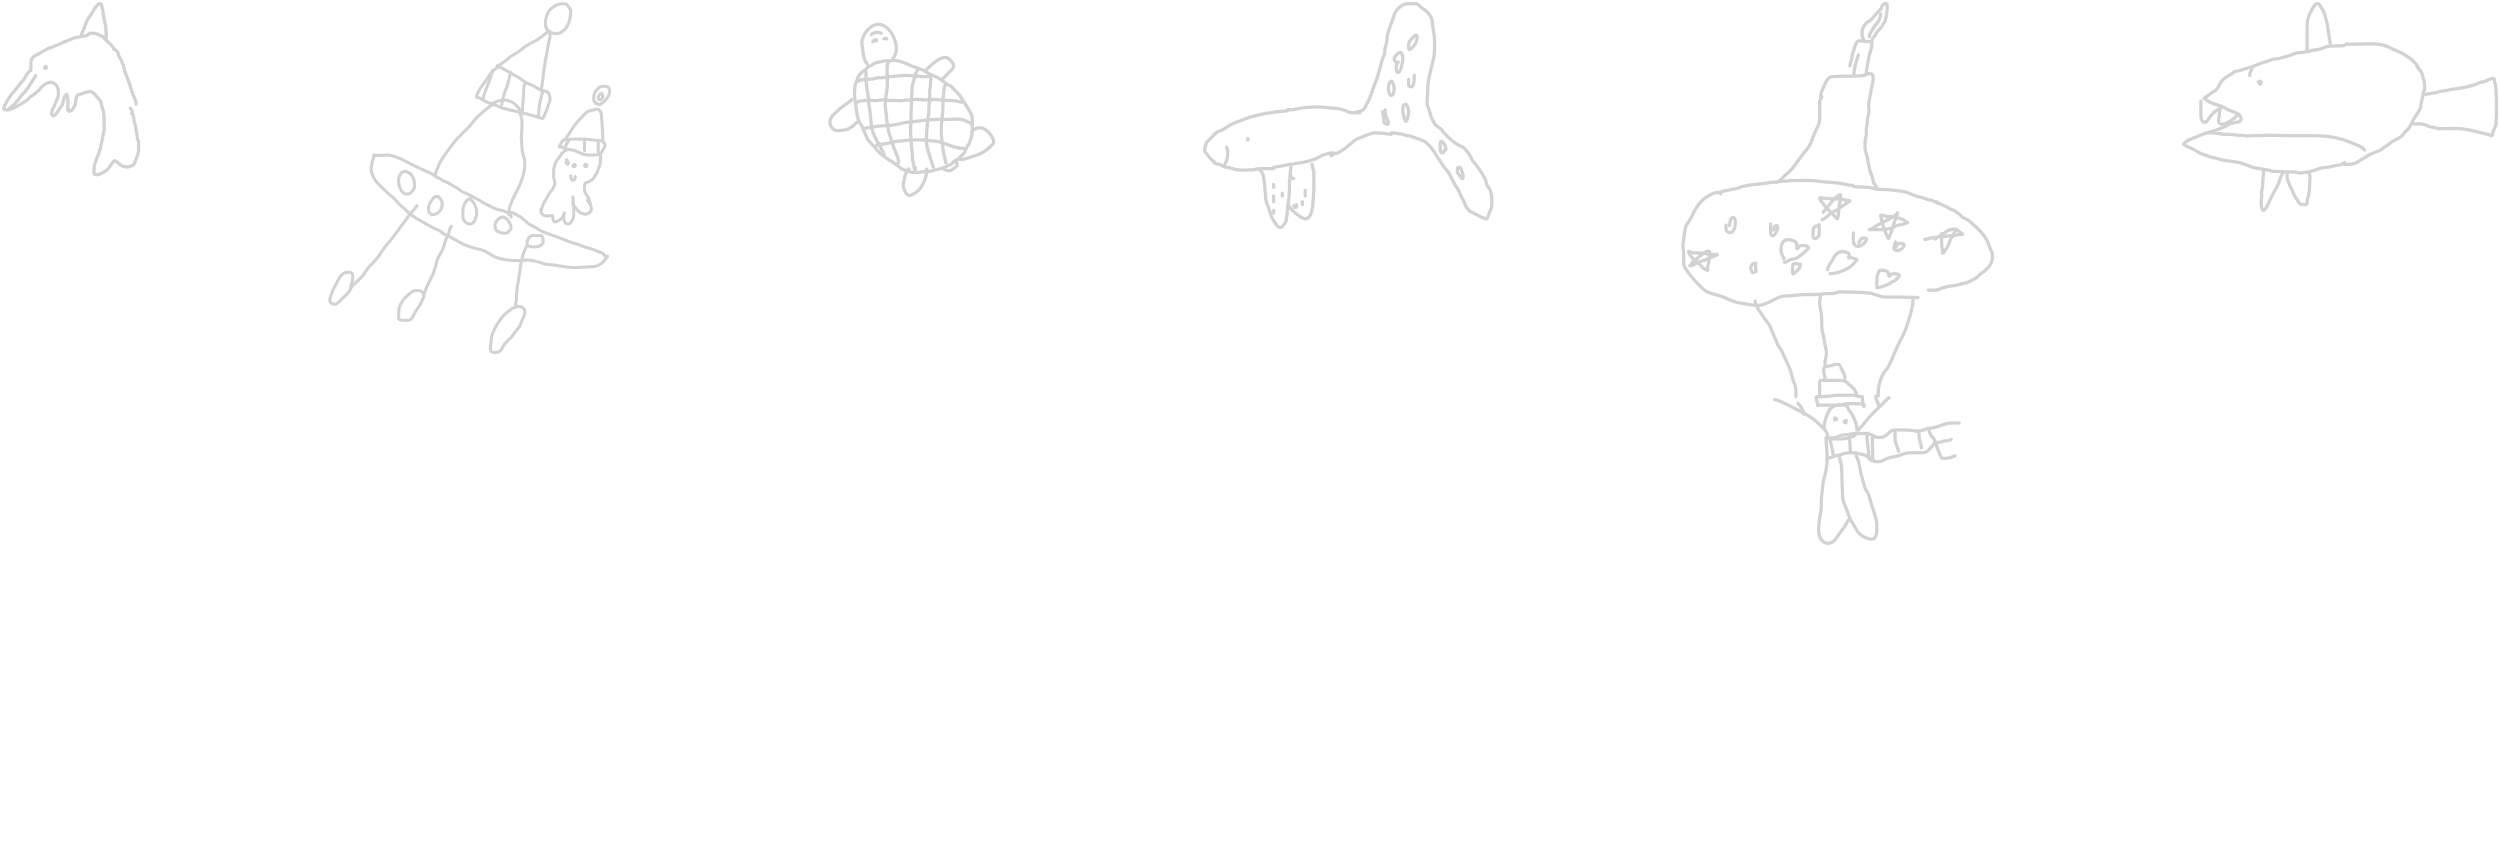 <?xml version="1.0" encoding="utf-8"?>
<svg xmlns="http://www.w3.org/2000/svg" fill="none" height="100%" overflow="visible" preserveAspectRatio="none" style="display: block;" viewBox="0 0 680 235" width="100%">
<g id="Frame 341">
<g id="Group 9732">
<path d="M18.74 30.221C19.336 30.221 19.601 29.978 19.894 29.465C19.975 29.325 20.104 29.045 20.229 28.945C20.378 28.826 20.411 28.39 20.488 28.216C20.671 27.806 20.566 27.219 20.688 26.792C20.77 26.502 20.802 26.267 21.008 25.995C21.199 25.744 21.434 25.835 21.687 25.695C21.85 25.604 22.113 25.483 22.294 25.483C22.532 25.483 22.708 25.253 22.932 25.239C23.19 25.224 23.397 24.997 23.661 24.997C23.938 24.997 24.199 24.936 24.481 24.936C25.533 24.936 25.92 26.02 26.59 26.623C27.072 27.056 27.549 27.623 27.549 28.307C27.549 28.538 27.749 28.956 27.822 29.192C27.909 29.468 27.974 29.962 28.143 30.174C28.233 30.287 28.157 30.742 28.157 30.889C28.157 31.154 28.278 31.424 28.278 31.709C28.278 32.347 28.339 32.961 28.339 33.593C28.339 33.856 28.339 34.119 28.339 34.383C28.339 34.702 28.422 35.152 28.291 35.446C28.174 35.711 28.255 36.065 28.143 36.33C28.029 36.602 27.913 37.123 27.913 37.42C27.913 37.608 27.851 38.049 27.762 38.21C27.596 38.508 27.67 38.909 27.535 39.212C27.327 39.68 27.537 40.585 27.002 40.852" id="Vector 29" stroke="#D3D1D1" stroke-linecap="round" stroke-width="0.89"/>
<path d="M27.062 41.035C27.062 41.51 26.686 41.871 26.637 42.311C26.596 42.681 26.254 42.966 26.212 43.344C26.172 43.704 25.947 44.167 25.8 44.498C25.619 44.906 25.604 45.388 25.604 45.834C25.604 46.221 25.431 46.752 25.591 47.11C25.762 47.495 25.904 47.535 26.333 47.535C27.122 47.535 27.911 46.965 28.581 46.611C28.778 46.506 28.998 46.322 29.155 46.165C29.242 46.078 29.662 45.691 29.674 45.591C29.694 45.433 29.957 45.214 30.039 45.072C30.108 44.95 30.234 44.674 30.343 44.606C30.501 44.507 30.578 44.2 30.738 44.073C30.882 43.957 31.014 43.828 31.146 43.722C31.292 43.605 31.863 44.101 31.97 44.208C32.092 44.331 32.252 44.397 32.378 44.498C32.5 44.596 32.581 44.772 32.712 44.849C32.996 45.016 33.294 45.209 33.623 45.227C33.825 45.238 34.063 45.362 34.261 45.406C34.437 45.445 34.658 45.409 34.838 45.409C35.201 45.409 35.536 45.156 35.871 45.045" id="Vector 30" stroke="#D3D1D1" stroke-linecap="round" stroke-width="0.89"/>
<path d="M36.054 45.045C36.3 45.017 36.548 44.464 36.648 44.255C36.779 43.977 36.885 43.669 36.968 43.377C37.035 43.143 37.24 42.855 37.269 42.615C37.287 42.461 37.443 42.329 37.451 42.189C37.458 42.053 37.476 41.791 37.542 41.673C37.67 41.442 37.694 41.025 37.694 40.762C37.694 40.448 37.694 40.134 37.694 39.82C37.694 39.466 37.694 39.111 37.694 38.757C37.694 38.413 37.542 38.127 37.404 37.815C37.292 37.565 37.329 37.238 37.329 36.965C37.329 36.687 37.147 36.427 37.147 36.141C37.147 35.48 36.843 34.873 36.843 34.201C36.843 33.962 36.658 33.717 36.604 33.472C36.534 33.157 36.418 32.839 36.418 32.516C36.418 32.199 36.285 30.89 35.811 30.89" id="Vector 31" stroke="#D3D1D1" stroke-linecap="round" stroke-width="0.89"/>
<path d="M35.931 30.95C35.931 30.63 36 30.234 35.84 29.947C35.737 29.761 35.538 29.617 35.445 29.431" id="Vector 32" stroke="#D3D1D1" stroke-linecap="round" stroke-width="0.89"/>
<path d="M37.023 28.338C37.023 27.229 36.318 26.216 35.977 25.192C35.88 24.9 35.887 24.566 35.714 24.294C35.476 23.92 35.484 23.446 35.309 23.052C34.983 22.319 34.843 21.521 34.485 20.805C34.209 20.252 34.07 19.666 33.878 19.09C33.691 18.531 33.659 17.937 33.392 17.403C33.171 16.962 33.045 16.322 32.71 15.945C32.554 15.769 32.438 15.453 32.346 15.246C32.218 14.958 32.077 14.559 32.042 14.244C31.997 13.839 31.347 13.566 31.009 13.454" id="Vector 33" stroke="#D3D1D1" stroke-linecap="round" stroke-width="0.89"/>
<path d="M31.132 13.453C30.715 12.985 30.393 12.092 29.765 11.813C29.488 11.69 29.348 11.227 29.066 11.07C28.844 10.947 28.339 10.476 28.216 10.26C28.102 10.062 27.536 9.711 27.305 9.687C27.004 9.655 26.736 9.354 26.457 9.261C25.881 9.069 25.216 9.018 24.601 9.018C24.197 9.018 24.218 9.281 23.903 9.43C23.766 9.495 23.642 9.579 23.525 9.673C23.404 9.77 23.209 9.707 23.082 9.778C22.828 9.919 22.491 9.869 22.201 9.869C21.91 9.869 21.642 10.033 21.378 10.108C21.242 10.148 21.086 10.07 20.956 10.142C20.825 10.215 20.592 10.225 20.44 10.233C20.127 10.251 19.814 10.531 19.498 10.601C18.862 10.743 18.307 11.183 17.676 11.323C17.505 11.361 17.062 11.508 16.977 11.658C16.873 11.84 16.313 11.87 16.14 12.009C15.984 12.134 15.623 12.259 15.428 12.302C15.135 12.367 14.862 12.523 14.608 12.65C14.345 12.781 13.965 12.967 13.666 12.967C13.384 12.967 13.089 13.224 12.846 13.345C12.324 13.606 11.834 13.9 11.327 14.169C10.834 14.43 10.434 14.761 9.93 14.985C9.384 15.228 9.042 15.481 8.668 15.897C8.454 16.134 8.577 16.459 8.442 16.703C8.318 16.926 8.411 17.392 8.411 17.645C8.411 17.939 8.411 18.232 8.411 18.526C8.411 18.651 8.356 19.297 8.29 19.164" id="Vector 34" stroke="#D3D1D1" stroke-linecap="round" stroke-width="0.89"/>
<path d="M8.351 19.226C7.966 19.226 7.405 20.028 7.227 20.35C6.972 20.809 6.655 21.246 6.393 21.716C6.285 21.912 6.018 22.275 5.826 22.385C5.547 22.544 5.455 22.927 5.222 23.114C5.143 23.177 5.06 23.356 5.01 23.445C4.946 23.556 4.764 23.642 4.679 23.752C4.597 23.857 4.557 23.968 4.49 24.082C4.426 24.192 4.272 24.243 4.22 24.359C4.051 24.739 3.593 25.074 3.322 25.375C3.147 25.57 2.983 25.802 2.853 26.033C2.735 26.242 2.572 26.539 2.424 26.728C1.799 27.532 1.441 28.489 1 29.371" id="Vector 35" stroke="#D3D1D1" stroke-linecap="round" stroke-width="0.89"/>
<path d="M1 29.37C1 30.03 2.177 29.987 2.579 29.809C3.36 29.462 4.183 29.152 4.949 28.749C5.257 28.587 5.639 28.349 5.921 28.141C6.109 28.003 6.356 27.944 6.528 27.79C6.684 27.652 6.947 27.478 7.136 27.379C7.544 27.164 7.793 26.769 8.108 26.454C8.442 26.12 8.942 25.951 9.309 25.651C9.608 25.406 9.894 25.154 10.173 24.874C10.3 24.748 10.477 24.645 10.612 24.523C10.765 24.386 10.828 24.227 10.963 24.085C11.274 23.756 11.476 23.44 11.861 23.173C12.163 22.964 12.642 22.609 13.029 22.566C13.36 22.529 13.589 22.384 13.94 22.384C14.355 22.384 14.575 22.644 14.912 22.822C15.458 23.111 15.884 24.132 15.884 24.723C15.884 25.107 15.884 25.492 15.884 25.877C15.884 26.299 15.627 26.712 15.459 27.092C15.094 27.913 14.853 28.895 14.335 29.643C14.124 29.947 14.107 30.36 14.058 30.706C14.006 31.069 14.031 31.192 14.335 31.435C14.873 31.866 15.808 30.175 16.032 29.886C16.155 29.728 16.259 29.521 16.34 29.343C16.43 29.144 16.632 28.968 16.768 28.793C17.031 28.455 17.158 27.961 17.217 27.547C17.277 27.124 17.406 26.618 17.615 26.241C17.65 26.179 18.149 25.303 18.25 25.755C18.416 26.502 18.496 27.314 18.496 28.091C18.496 28.561 18.435 29.044 18.435 29.522C18.435 29.946 18.456 29.988 18.8 30.16" id="Vector 36" stroke="#D3D1D1" stroke-linecap="round" stroke-width="0.89"/>
<path d="M2.396 29.736C2.414 29.577 2.725 29.37 2.835 29.263C3.023 29.081 3.317 28.785 3.55 28.656C3.772 28.532 3.951 28.377 4.097 28.17C4.239 27.969 4.507 27.528 4.735 27.427C4.84 27.38 5.016 27.073 5.073 26.968C5.206 26.724 5.422 26.509 5.582 26.276C5.865 25.865 6.152 25.613 6.514 25.287C6.848 24.986 7.065 24.592 7.317 24.221C7.469 23.997 7.749 23.802 7.85 23.552C7.946 23.316 8.126 23.051 8.262 22.837C8.747 22.076 9.299 21.337 9.686 20.562" id="Vector 37" stroke="#D3D1D1" stroke-linecap="round" stroke-width="0.89"/>
<path d="M22.143 9.748C22.143 8.964 22.692 8.256 22.959 7.531C23.276 6.671 23.517 5.527 24.147 4.827C24.8 4.102 25.176 3.207 25.697 2.397C25.929 2.036 26.281 1.679 26.577 1.365C26.797 1.132 26.8 1 27.154 1C27.813 1 27.702 2.088 27.867 2.458C27.967 2.684 28.035 3.133 28.035 3.383C28.035 3.858 28.185 4.357 28.278 4.824C28.518 6.02 28.825 7.302 28.825 8.533C28.825 8.933 28.886 9.324 28.886 9.718C28.886 10.042 28.764 10.75 28.947 11.024" id="Vector 38" stroke="#D3D1D1" stroke-linecap="round" stroke-width="0.89"/>
<path d="M12.42 18.192C12.379 17.863 11.859 18.556 12.299 18.556C12.498 18.556 12.602 18.602 12.602 18.374C12.602 18.171 12.497 18.225 12.42 18.07" id="Vector 39" stroke="#D3D1D1" stroke-linecap="round" stroke-width="0.89"/>
</g>
<g id="Group 9735">
<path d="M140.448 83.525C139.99 83.525 139.259 83.877 138.916 84.195C138.734 84.364 138.488 84.52 138.28 84.666C138.005 84.86 137.753 85.122 137.511 85.355C137.385 85.476 137.176 85.564 137.101 85.73C137.065 85.81 136.97 85.849 136.902 85.9C136.768 86.003 136.632 86.212 136.534 86.347C136.316 86.643 136.111 86.95 135.884 87.237C135.567 87.638 135.28 88.126 135.002 88.561C134.885 88.743 134.75 88.979 134.674 89.174C134.506 89.605 134.269 90.002 134.094 90.433C133.987 90.695 133.898 90.982 133.766 91.227C133.628 91.483 133.67 91.905 133.643 92.204C133.585 92.858 133.484 93.512 133.416 94.175C133.375 94.578 133.304 95.377 133.684 95.636C134.082 95.907 134.505 95.868 134.97 95.859C136.06 95.838 136.511 94.963 136.902 94.104C137.136 93.59 137.527 93.301 137.895 92.898C138.185 92.582 138.514 92.238 138.863 91.98C139.158 91.763 139.367 91.356 139.572 91.063C139.833 90.69 140.129 90.312 140.417 89.956C140.725 89.575 141.045 89.239 141.299 88.815C141.548 88.4 141.666 88.073 141.81 87.612C141.942 87.187 142.172 86.769 142.346 86.359C142.493 86.014 142.718 85.607 142.718 85.225C142.718 84.718 142.853 84.505 142.516 84.084C142.334 83.855 142.022 83.531 141.725 83.466C141.505 83.418 141.307 83.414 141.072 83.414C140.911 83.414 140.551 83.346 140.448 83.414" id="Vector 168" stroke="#D3D1D1" stroke-linecap="round" stroke-width="0.835"/>
<path d="M140.249 83.384C140.249 82.943 140.26 82.366 140.381 81.944C140.579 81.253 140.378 80.447 140.525 79.748C140.673 79.04 140.597 78.289 140.754 77.581C140.965 76.626 141.12 75.638 141.265 74.669C141.441 73.496 141.57 72.301 141.809 71.143C142.009 70.173 142.259 69.103 142.67 68.206C142.791 67.942 142.906 67.702 142.999 67.424C143.086 67.163 143.369 66.813 143.369 66.532" id="Vector 169" stroke="#D3D1D1" stroke-linecap="round" stroke-width="0.835"/>
<path d="M143.415 66.486C143.415 66.887 144.135 66.988 144.382 67.069C144.893 67.236 145.561 67.113 146.092 67.113C146.295 67.113 146.563 67.02 146.735 66.914C146.879 66.825 147.022 66.794 147.173 66.702C147.363 66.585 147.448 66.345 147.61 66.201C147.732 66.093 147.739 65.852 147.739 65.689C147.739 65.148 147.704 64.544 147.327 64.15C147.156 63.971 146.567 64.093 146.349 64.093C145.916 64.093 145.494 64.036 145.062 64.036C144.451 64.036 143.834 64.528 143.581 65.119C143.425 65.483 143.299 66.043 143.415 66.429" id="Vector 170" stroke="#D3D1D1" stroke-linecap="round" stroke-width="0.835"/>
<path d="M137.066 59.043C137.602 59.462 138.153 59.713 138.43 60.34C138.637 60.807 138.995 61.136 138.995 61.669C138.995 61.933 139.046 62.282 138.802 62.479C138.584 62.654 138.355 62.961 138.209 63.177C137.998 63.489 137.121 63.401 136.777 63.401C136.255 63.401 135.811 63.142 135.363 62.926C134.979 62.74 134.743 62.306 134.684 61.948C134.58 61.313 134.588 60.647 135.073 60.105C135.55 59.571 136.033 59.043 136.873 59.043" id="Vector 171" stroke="#D3D1D1" stroke-linecap="round" stroke-width="0.835"/>
<path d="M122.772 61.54C122.547 61.804 122.345 62.27 122.237 62.602C122.14 62.903 122.136 63.252 122.023 63.54C121.884 63.897 121.661 64.258 121.5 64.614C121.254 65.158 121.034 65.74 120.873 66.319C120.744 66.784 120.65 67.242 120.469 67.691C120.262 68.204 119.954 68.66 119.699 69.144C119.5 69.523 119.307 69.92 119.084 70.284C118.876 70.624 118.801 71.112 118.718 71.501C118.571 72.193 118.349 72.89 118.106 73.557C117.939 74.018 117.832 74.544 117.595 74.966C117.292 75.506 117.039 76.078 116.754 76.628C116.324 77.458 115.975 78.298 115.634 79.174C115.52 79.465 115.283 79.957 115.283 80.264" id="Vector 172" stroke="#D3D1D1" stroke-linecap="round" stroke-width="0.835"/>
<path d="M115.272 80.628C115.272 79.876 114.8 79.016 113.809 79.016C113.437 79.016 113.075 79.053 112.72 79.07C112.383 79.086 111.861 79.489 111.63 79.688C111.472 79.824 111.308 79.951 111.163 80.091C111.042 80.207 110.813 80.367 110.727 80.497C110.602 80.685 110.307 80.754 110.181 80.95C110.056 81.144 109.852 81.291 109.731 81.488C109.221 82.319 108.61 83.154 108.548 84.121C108.524 84.497 108.423 84.864 108.423 85.249C108.423 85.483 108.423 85.717 108.423 85.951C108.423 86.177 108.385 86.576 108.517 86.78C108.723 87.101 109.435 87.13 109.856 87.13C110.239 87.13 110.623 87.13 111.007 87.13C111.84 87.13 112.274 86.175 112.56 85.658C112.675 85.45 112.726 85.244 112.844 85.034C112.939 84.865 113.038 84.699 113.124 84.527C113.206 84.362 113.372 84.272 113.467 84.121C113.943 83.364 114.55 82.679 114.774 81.81C114.848 81.524 115.033 81.136 115.21 80.885C115.323 80.724 115.272 80.487 115.272 80.306" id="Vector 173" stroke="#D3D1D1" stroke-linecap="round" stroke-width="0.835"/>
<path d="M113.412 55.923C112.732 57.104 111.562 57.917 110.881 59.108C110.297 60.129 109.39 60.961 108.772 61.961C108.219 62.855 107.539 63.639 106.912 64.486C105.997 65.721 104.885 66.785 104.05 68.074C103.786 68.482 103.553 68.894 103.256 69.282C103.05 69.549 102.922 69.85 102.691 70.108C102.504 70.316 102.3 70.511 102.124 70.73C101.859 71.059 101.567 71.39 101.27 71.691C100.998 71.965 100.673 72.22 100.422 72.507C99.953 73.043 99.544 73.664 99.17 74.268C98.51 75.337 97.615 76.107 96.677 76.921C96.54 77.04 96.438 77.16 96.334 77.309C96.192 77.513 95.945 77.622 95.794 77.829C95.656 78.019 95.413 78.192 95.312 78.392" id="Vector 174" stroke="#D3D1D1" stroke-linecap="round" stroke-width="0.835"/>
<path d="M95.375 78.13C95.375 77.693 95.589 77.265 95.708 76.85C95.799 76.534 95.93 76.143 95.93 75.814C95.93 75.24 96.031 74.259 95.347 74.096C94.726 73.948 94.058 74.019 93.492 74.36C92.435 74.996 91.985 76.151 91.45 77.239C91.183 77.782 90.834 78.25 90.605 78.829C90.295 79.616 89.932 80.449 89.761 81.29C89.669 81.743 89.611 82.035 90.007 82.345C90.354 82.616 90.66 82.761 91.104 82.761C91.631 82.761 92.257 82.034 92.602 81.689C93.327 80.961 94.11 80.315 94.787 79.528C95.053 79.218 95.351 78.79 95.431 78.364C95.455 78.232 95.65 77.654 95.541 77.596" id="Vector 175" stroke="#D3D1D1" stroke-linecap="round" stroke-width="0.835"/>
<path d="M127.77 54.236C128.14 54.236 128.57 54.801 128.809 55.105C129.071 55.439 129.193 55.904 129.383 56.286C129.615 56.754 129.629 57.117 129.629 57.651C129.629 58.07 129.686 58.532 129.519 58.922C129.277 59.488 129.127 60.195 128.672 60.596C128.33 60.898 127.796 60.979 127.36 60.868C126.8 60.727 126.332 60.248 126.087 59.694C125.811 59.068 125.911 58.337 125.911 57.651C125.911 56.759 126.018 55.965 126.5 55.228C126.909 54.604 127.26 54.05 127.989 54.05" id="Vector 176" stroke="#D3D1D1" stroke-linecap="round" stroke-width="0.835"/>
<path d="M118.792 53.484C119.288 53.484 119.905 54.026 120.049 54.529C120.096 54.694 120.201 54.837 120.25 55.007C120.298 55.175 120.262 55.397 120.262 55.571C120.262 55.835 120.278 56.089 120.193 56.342C120.043 56.791 119.682 57.331 119.358 57.665C119.068 57.962 118.606 58.286 118.183 58.303C117.962 58.312 117.76 58.419 117.52 58.419C117.342 58.419 117.171 58.224 117.039 58.097C116.655 57.724 116.531 57.316 116.531 56.774C116.531 55.741 117.171 54.787 117.762 54.007C118.139 53.51 118.608 53.426 119.188 53.426" id="Vector 177" stroke="#D3D1D1" stroke-linecap="round" stroke-width="0.835"/>
<path d="M110.036 46.623C110.649 46.623 111.3 47.025 111.787 47.371C111.955 47.491 111.913 47.797 112.084 47.932C112.259 48.07 112.385 48.482 112.48 48.68C112.588 48.906 112.683 49.209 112.683 49.459C112.683 50.021 112.955 50.806 112.62 51.312C112.289 51.812 111.919 52.475 111.31 52.683C109.639 53.255 108.905 51.649 108.555 50.332C108.18 48.924 108.509 46.561 110.414 46.561" id="Vector 178" stroke="#D3D1D1" stroke-linecap="round" stroke-width="0.835"/>
<path d="M161.872 28.052C162.194 28.069 162.596 28.333 162.902 28.428C163.172 28.513 163.216 28.423 163.436 28.324C163.693 28.208 163.982 27.926 164.188 27.74C164.39 27.558 164.515 27.352 164.709 27.167C164.936 26.951 165.138 26.701 165.288 26.438C165.376 26.284 165.455 26.122 165.549 25.972C165.644 25.82 165.64 25.701 165.706 25.552C165.923 25.066 165.885 24.184 165.462 23.782C165.109 23.447 164.561 23.469 164.085 23.469C163.768 23.469 163.522 23.465 163.249 23.625C162.773 23.905 162.458 24.289 162.123 24.69C161.577 25.346 161.467 26.308 161.467 27.103C161.467 27.442 161.794 27.838 162.162 27.948" id="Vector 179" stroke="#D3D1D1" stroke-linecap="round" stroke-width="0.835"/>
<path d="M163.668 25.34C163.36 25.34 162.905 25.891 162.81 26.171C162.682 26.552 162.631 26.938 163.041 27.161C163.438 27.377 163.679 26.87 163.861 26.567C164.035 26.277 163.997 25.83 163.716 25.637" id="Vector 180" stroke="#D3D1D1" stroke-linecap="round" stroke-width="0.835"/>
<path d="M153.98 40.943C153.408 41.002 152.879 41.712 152.57 42.077C152.425 42.248 152.328 42.478 152.202 42.665C152.02 42.935 151.794 43.17 151.617 43.441C151.431 43.725 151.193 44.026 151.099 44.349C150.933 44.922 150.609 45.519 150.609 46.13C150.609 46.997 150.519 47.794 150.704 48.669C150.785 49.049 150.915 49.492 150.915 49.88C150.915 50.299 150.681 50.716 150.486 51.085C150.075 51.861 149.366 52.487 149.015 53.295C148.672 54.083 148.104 54.768 147.775 55.562C147.62 55.937 147.488 56.309 147.36 56.692C147.31 56.84 147.275 57.097 147.115 57.171" id="Vector 181" stroke="#D3D1D1" stroke-linecap="round" stroke-width="0.835"/>
<path d="M163.34 42.192C163.34 42.557 163.34 42.923 163.34 43.289C163.34 43.682 163.238 44.059 163.227 44.444C163.218 44.765 163.103 45.166 162.973 45.457C162.857 45.717 162.635 46.125 162.606 46.407C162.566 46.796 162.262 47.128 162.072 47.446C161.853 47.812 161.661 48.238 161.362 48.543C161.175 48.735 161.053 48.904 160.825 49.034C160.622 49.149 160.431 49.277 160.232 49.396C160.048 49.507 160.045 49.582 159.805 49.582C159.49 49.582 159.391 49.583 159.214 49.858C158.88 50.381 158.988 51 158.988 51.603C158.988 52.581 159.768 53.188 160.188 54.028C160.319 54.29 160.345 54.397 160.345 54.692C160.345 54.866 160.406 55.214 160.571 55.298" id="Vector 182" stroke="#D3D1D1" stroke-linecap="round" stroke-width="0.835"/>
<path d="M147.181 56.989C147.181 57.248 147.081 57.543 147.127 57.786C147.18 58.067 147.534 58.304 147.737 58.48C148.06 58.759 148.806 58.742 149.23 58.742C149.714 58.742 150.369 58.284 150.369 59.015C150.369 59.384 150.432 60.076 150.739 60.306C151.132 60.6 151.835 60.069 152.204 59.837C152.421 59.7 152.622 59.465 152.843 59.344C152.936 59.293 153.049 58.95 153.102 58.851C153.185 58.696 153.271 58.537 153.358 58.385C153.416 58.286 153.48 58.204 153.497 58.084C153.507 58.02 153.55 57.741 153.456 57.944C153.317 58.245 153.33 58.675 153.33 59.003C153.33 59.595 153.401 60.549 154.041 60.823C154.575 61.051 155.139 60.847 155.408 60.33C155.635 59.893 155.988 59.427 156.006 58.918C156.026 58.345 156.063 57.765 156.063 57.183C156.063 55.966 155.835 54.783 155.835 53.568C155.835 53.326 155.835 53.433 155.835 53.601C155.835 54.105 155.827 54.61 155.835 55.114C155.843 55.622 156.036 56.032 156.392 56.374C156.884 56.847 157.19 57.427 157.742 57.841C157.984 58.021 158.347 58.039 158.638 58.139C159.327 58.375 159.878 58.235 160.39 57.755C160.718 57.448 160.845 57.29 160.845 56.855C160.845 56.434 160.751 56.127 160.592 55.735C160.403 55.267 159.985 54.894 159.764 54.469" id="Vector 183" stroke="#D3D1D1" stroke-linecap="round" stroke-width="0.835"/>
<path d="M155.227 47.809C155.227 49.311 156.475 49.549 156.475 48.022" id="Vector 184" stroke="#D3D1D1" stroke-linecap="round" stroke-width="0.835"/>
<path d="M156.255 44.688C156.227 44.767 155.423 45.41 156.165 45.299C156.632 45.23 156.434 44.938 156.434 44.8" id="Vector 185" stroke="#D3D1D1" stroke-linecap="round" stroke-width="0.835"/>
<path d="M159.287 44.688C159.094 44.688 159.079 44.789 159.034 44.94C158.996 45.064 158.909 45.126 159.046 45.171C159.139 45.201 159.431 45.386 159.525 45.279C159.602 45.193 159.594 45.091 159.594 44.987C159.594 44.859 159.623 44.803 159.462 44.803C159.346 44.803 159.199 44.8 159.199 44.938C159.199 45.004 159.369 45.034 159.44 45.034C159.599 45.034 159.418 44.919 159.331 44.919" id="Vector 186" stroke="#D3D1D1" stroke-linecap="round" stroke-width="0.835"/>
<path d="M154.145 43.439C153.997 43.469 153.91 44.369 154.045 44.441C154.176 44.512 154.475 44.871 154.559 44.566C154.62 44.345 154.621 44.255 154.53 44.065C154.428 43.854 154.042 43.225 154.042 43.856C154.042 44.06 154.099 44.216 154.249 44.089C154.352 44 154.352 43.626 154.352 44.023" id="Vector 187" stroke="#D3D1D1" stroke-linecap="round" stroke-width="0.835"/>
<path d="M153.978 37.894C153.978 37.5 154.316 37.071 154.513 36.732C154.702 36.408 154.99 36.131 155.168 35.791C155.555 35.053 156.048 34.397 156.565 33.741C157.211 32.919 157.991 32.196 158.681 31.407C159.2 30.814 159.877 30.127 160.725 30.092C161.253 30.07 162.189 29.508 162.716 29.787C163.539 30.223 163.54 30.866 163.619 31.724C163.823 33.962 163.964 36.192 163.964 38.447" id="Vector 188" stroke="#D3D1D1" stroke-linecap="round" stroke-width="0.835"/>
<path d="M153.347 38.102C153.021 38.102 152.63 38.986 152.459 39.248C152.335 39.44 152.259 39.595 152.177 39.802C152.078 40.053 152.05 39.997 152.32 39.997C152.942 39.997 153.482 40.232 154.035 40.468C154.78 40.787 155.624 40.698 156.368 41.004C157.035 41.278 157.71 41.532 158.366 41.834C158.744 42.008 159.169 42.039 159.567 42.128C160.069 42.24 160.639 42.171 161.153 42.171C161.747 42.171 162.432 42.252 162.96 41.924C163.287 41.72 163.521 41.672 163.733 41.323C163.878 41.085 163.963 40.804 164.104 40.558C164.232 40.336 164.391 40.075 164.463 39.83C164.52 39.634 164.589 39.542 164.589 39.328C164.589 39.041 164.529 39.103 164.333 38.91C164.073 38.657 163.781 38.269 163.391 38.269C162.477 38.269 161.566 38.093 160.652 37.994C159.167 37.833 157.68 37.823 156.175 37.823C155.19 37.823 154.228 38.046 153.233 38.046" id="Vector 189" stroke="#D3D1D1" stroke-linecap="round" stroke-width="0.835"/>
<path d="M158.972 38.447C158.972 39.226 158.972 40.232 158.972 40.944" id="Vector 190" stroke="#D3D1D1" stroke-linecap="round" stroke-width="0.835"/>
<path d="M162.718 38.447V41.568" id="Vector 191" stroke="#D3D1D1" stroke-linecap="round" stroke-width="0.835"/>
<path d="M154.604 38.447C154.308 38.718 154.097 39.211 153.947 39.547C153.819 39.835 153.477 40.024 153.356 40.32" id="Vector 192" stroke="#D3D1D1" stroke-linecap="round" stroke-width="0.835"/>
<path d="M153.645 1.029C152.828 1.029 152.079 0.998 151.338 1.4C150.696 1.749 150.05 2.112 149.589 2.686C149.442 2.868 149.229 3.07 149.148 3.289C149.074 3.485 148.94 3.765 148.826 3.943C148.72 4.109 148.683 4.407 148.622 4.599C148.545 4.844 148.424 5.113 148.392 5.367C148.328 5.866 148.388 6.41 148.388 6.913C148.388 7.365 148.745 8.055 149.063 8.367C149.241 8.541 149.513 8.616 149.706 8.77C149.836 8.874 150.118 8.998 150.286 9.024C150.986 9.129 152.078 9.24 152.652 8.741C152.976 8.46 153.387 8.25 153.703 7.941C153.881 7.767 154.052 7.418 154.17 7.199C154.308 6.944 154.489 6.772 154.592 6.5C155.033 5.337 155.269 4.065 155.222 2.813C155.215 2.634 154.967 2.261 154.858 2.115C154.606 1.776 154.357 1.44 154.054 1.143C153.934 1.027 153.263 0.919 153.178 1.086" id="Vector 193" stroke="#D3D1D1" stroke-linecap="round" stroke-width="0.835"/>
<path d="M135.256 17.918C135.704 17.918 136.319 17.374 136.662 17.128C137.058 16.843 137.478 16.591 137.851 16.278C138.28 15.916 138.652 15.512 139.132 15.198C139.608 14.886 140.105 14.661 140.592 14.373C141.335 13.935 141.981 13.3 142.68 12.799C143.557 12.172 144.56 11.678 145.515 11.181C145.92 10.97 146.331 10.747 146.671 10.438C146.896 10.234 147.208 10.127 147.42 9.928C147.946 9.438 148.61 8.882 149.236 8.54C149.555 8.367 149.553 8.679 149.553 8.921C149.553 9.322 149.611 9.721 149.611 10.13C149.611 10.359 149.51 10.512 149.451 10.722C149.301 11.252 149.194 11.811 149.092 12.352C148.896 13.391 148.783 14.45 148.545 15.481C148.464 15.831 148.381 16.17 148.33 16.526C148.268 16.959 148.25 17.438 148.157 17.861C148.02 18.483 147.895 19.128 147.827 19.759C147.779 20.214 147.721 20.691 147.709 21.147C147.694 21.675 147.557 22.15 147.491 22.665C147.404 23.342 147.247 24.041 147.247 24.717" id="Vector 194" stroke="#D3D1D1" stroke-linecap="round" stroke-width="0.835"/>
<path d="M135.256 17.852C135.306 18.05 136.013 18.304 136.205 18.363C136.501 18.453 136.819 18.692 137.094 18.845C137.665 19.162 138.344 19.446 138.852 19.869C139.355 20.29 140.139 20.57 140.718 20.884C141.456 21.285 142.158 21.794 142.821 22.303C143.295 22.667 143.931 22.796 144.46 23.072C144.967 23.337 145.493 23.537 145.968 23.866C146.128 23.977 146.237 24.049 146.416 24.137C146.534 24.196 146.756 24.364 146.876 24.377C147.075 24.399 147.699 24.559 147.739 24.717" id="Vector 195" stroke="#D3D1D1" stroke-linecap="round" stroke-width="0.835"/>
<path d="M135.254 18.476C135.1 18.495 134.856 18.715 134.714 18.79C134.39 18.961 134.13 19.303 133.873 19.552C133.069 20.333 132.612 21.401 131.905 22.259C131.599 22.629 131.335 23.004 131.083 23.411C130.851 23.785 130.561 24.131 130.366 24.525C130.227 24.803 130.101 25.106 129.931 25.366C129.806 25.556 129.756 25.791 129.637 25.965" id="Vector 196" stroke="#D3D1D1" stroke-linecap="round" stroke-width="0.835"/>
<path d="M148.002 24.717C148.332 24.736 149.123 25.128 149.298 25.477C149.445 25.769 149.514 26.115 149.562 26.442C149.6 26.703 149.656 27.315 149.534 27.554C149.184 28.234 149.054 29.037 148.758 29.744C148.553 30.236 148.329 30.732 148.101 31.209C147.946 31.535 147.873 32.253 147.499 32.204C147.389 32.189 147.241 32.122 147.133 32.09C147.001 32.05 146.714 32.09 146.609 31.999C146.515 31.916 146.281 31.896 146.16 31.84C145.938 31.737 145.718 31.675 145.49 31.59C145.009 31.41 144.454 31.408 143.983 31.196C143.162 30.828 142.188 30.93 141.359 30.592C140.913 30.41 140.379 30.266 139.908 30.157C139.312 30.018 138.568 29.994 138.01 29.734C137.713 29.596 137.375 29.586 137.061 29.513C136.669 29.422 136.273 29.258 135.901 29.104C135.591 28.975 135.308 28.779 134.992 28.665C134.555 28.506 134.09 28.425 133.659 28.256C132.835 27.932 131.99 27.647 131.252 27.144C130.929 26.924 130.48 26.53 130.083 26.53C129.965 26.53 129.689 26.582 129.637 26.471" id="Vector 197" stroke="#D3D1D1" stroke-linecap="round" stroke-width="0.835"/>
<path d="M131.512 26.575C131.512 26.648 131.518 26.414 131.522 26.39C131.582 26.021 131.729 25.648 131.841 25.296C131.974 24.879 132.127 24.42 132.286 24.024C132.644 23.135 133.053 22.263 133.325 21.332C133.464 20.855 133.585 20.367 133.796 19.933C133.843 19.837 133.818 19.597 133.89 19.53C133.952 19.474 134.008 19.191 134.008 19.1" id="Vector 198" stroke="#D3D1D1" stroke-linecap="round" stroke-width="0.835"/>
<path d="M136.503 28.461C136.503 27.752 136.67 27.142 136.875 26.469C137.059 25.86 137.238 25.187 137.492 24.607C137.776 23.957 138.008 23.209 138.192 22.522C138.44 21.598 138.594 20.539 138.999 19.724" id="Vector 199" stroke="#D3D1D1" stroke-linecap="round" stroke-width="0.835"/>
<path d="M142.121 30.334C142.121 29.486 142.177 28.658 142.251 27.815C142.321 27.015 142.322 26.225 142.421 25.425C142.463 25.088 142.428 24.75 142.473 24.412C142.506 24.168 142.537 23.876 142.537 23.631C142.537 23.412 142.64 23.02 142.745 22.844" id="Vector 200" stroke="#D3D1D1" stroke-linecap="round" stroke-width="0.835"/>
<path d="M146.49 31.582C146.49 29.764 146.767 28.1 147.21 26.387C147.307 26.011 147.387 25.628 147.525 25.273C147.604 25.069 147.738 24.946 147.738 24.717" id="Vector 201" stroke="#D3D1D1" stroke-linecap="round" stroke-width="0.835"/>
<path d="M134.009 28.03C134.418 28.03 134.876 27.651 135.27 27.535C135.585 27.443 135.941 27.418 136.25 27.306C136.593 27.181 137.007 27.226 137.369 27.226C137.538 27.226 137.732 27.2 137.898 27.229C138.103 27.264 138.244 27.389 138.434 27.44C139.129 27.628 139.993 28.121 140.42 28.685C140.589 28.909 140.808 29.093 141.013 29.287C141.168 29.433 141.222 29.613 141.353 29.773C141.482 29.929 141.411 30.172 141.498 30.336" id="Vector 202" stroke="#D3D1D1" stroke-linecap="round" stroke-width="0.835"/>
<path d="M134.007 28.462C133.029 28.967 132.139 29.793 131.299 30.491C130.262 31.353 129.276 32.354 128.463 33.424C127.569 34.602 126.414 35.647 125.352 36.683C124.086 37.917 122.982 39.353 121.96 40.784C121.066 42.037 120.05 43.29 119.404 44.69C119.295 44.927 119.263 45.178 119.15 45.415C119.039 45.651 118.934 45.895 118.833 46.137C118.584 46.73 118.404 47.156 118.404 47.81" id="Vector 203" stroke="#D3D1D1" stroke-linecap="round" stroke-width="0.835"/>
<g id="Vector 204">
</g>
<path d="M138.375 58.419C138.375 55.343 140.316 52.862 141.43 50.162C142.269 48.128 142.918 46.024 142.702 43.771C142.601 42.729 142.111 41.77 142.035 40.707C141.929 39.221 141.684 37.777 141.844 36.265C142.016 34.636 142.198 32.437 141.486 30.957" id="Vector 205" stroke="#D3D1D1" stroke-linecap="round" stroke-width="0.835"/>
<path d="M101.825 42.192C101.734 43.022 101.152 43.66 101.152 44.552C101.152 45.007 100.928 45.43 100.928 45.892C100.928 46.558 101.114 47.157 101.376 47.761C101.87 48.9 102.566 49.823 103.506 50.626C104.574 51.538 105.466 52.727 106.645 53.503C107.337 53.959 107.794 54.706 108.327 55.283C109.035 56.051 109.921 56.623 110.656 57.376C112.084 58.839 113.951 59.861 115.726 60.796C116.639 61.276 117.545 61.866 118.473 62.289C118.883 62.475 119.359 62.619 119.737 62.863C120.11 63.103 120.426 63.484 120.827 63.667C122.504 64.43 124.082 65.426 125.703 66.257C126.648 66.741 127.616 67.033 128.593 67.367C129.541 67.691 130.556 67.777 131.514 68.145C132.636 68.576 133.542 69.405 134.647 69.868C137.145 70.915 140.055 70.901 142.744 70.901" id="Vector 206" stroke="#D3D1D1" stroke-linecap="round" stroke-width="0.835"/>
<path d="M142.745 70.693C144.081 70.693 145.486 70.973 146.765 71.341C147.468 71.543 148.285 71.916 149.012 71.942C151.438 72.028 153.799 72.774 156.251 72.774C157.725 72.774 159.173 72.596 160.633 72.566C161.381 72.55 162.19 72.469 162.855 72.126C163.332 71.881 164.189 71.258 164.452 70.797C164.664 70.428 165.214 70.075 165.214 69.653" id="Vector 207" stroke="#D3D1D1" stroke-linecap="round" stroke-width="0.835"/>
<path d="M101.552 42.267C102.154 42.267 102.755 42.267 103.357 42.267C104.334 42.267 105.573 42.066 106.515 42.322C107.982 42.721 109.189 43.254 110.519 43.977C112.11 44.842 113.733 45.553 115.363 46.35C116.21 46.765 117.216 47.026 117.957 47.62C118.709 48.222 119.657 48.493 120.414 49.085C120.586 49.22 120.963 49.275 121.172 49.386C121.6 49.612 122.037 49.837 122.475 50.042C122.997 50.286 123.469 50.753 123.973 50.962C124.736 51.278 125.326 52.038 126.091 52.31C126.985 52.629 127.942 53.137 128.76 53.611C129.532 54.057 130.345 54.363 131.048 54.898C131.623 55.336 132.442 55.59 133.078 55.959C133.99 56.488 134.733 56.83 135.729 57.081C136.321 57.23 137.176 57.377 137.702 57.663C138.49 58.091 139 57.987 139 59.043" id="Vector 208" stroke="#D3D1D1" stroke-linecap="round" stroke-width="0.835"/>
<path d="M138.375 57.795C138.961 57.795 139.414 57.791 139.944 58.107C140.466 58.419 140.935 58.695 141.5 58.922C141.762 59.028 142.063 59.357 142.256 59.567C142.532 59.868 142.898 60.02 143.156 60.301C143.978 61.194 145.217 61.511 146.163 62.196C146.973 62.783 147.858 63.116 148.788 63.479C150.138 64.008 151.503 64.382 152.831 64.946C154.128 65.498 155.422 65.969 156.775 66.352C157.504 66.559 158.187 66.919 158.913 67.14C159.79 67.407 160.693 67.617 161.557 67.948C162.344 68.25 163.112 68.568 163.888 68.892C164.165 69.008 164.308 69.501 164.588 69.653" id="Vector 209" stroke="#D3D1D1" stroke-linecap="round" stroke-width="0.835"/>
</g>
<g id="Group 9738">
<path d="M231.684 27.109C230.63 28.163 229.206 28.777 228.088 29.895C227.119 30.864 225.591 31.915 225.771 33.427C225.855 34.137 226.054 34.508 226.587 35.041C227.405 35.859 228.304 35.443 229.335 35.396C231.05 35.319 232.341 34.01 233.469 32.883" id="Vector 289" stroke="#D3D1D1" stroke-linecap="round" stroke-width="0.89"/>
<path d="M247.225 45.949C245.999 47.175 246.168 48.278 245.735 49.826C245.478 50.746 246.299 53.219 247.408 53.169C247.989 53.142 249.34 52.263 249.763 51.841C250.333 51.27 250.609 50.869 250.96 50.161C251.34 49.392 251.667 48.647 251.89 47.811C252.043 47.235 251.903 46.543 252.088 45.981" id="Vector 290" stroke="#D3D1D1" stroke-linecap="round" stroke-width="0.89"/>
<path d="M260.783 43.18C261.558 43.802 264.01 42.681 264.839 42.461C266.537 42.01 268.056 41.19 269.309 39.937C269.954 39.292 270.463 39.033 270.199 38.089C270.027 37.475 269.345 36.414 268.864 35.933C267.433 34.502 265.794 34.277 264.311 35.76" id="Vector 291" stroke="#D3D1D1" stroke-linecap="round" stroke-width="0.89"/>
<path d="M256.2 21.648C257.102 20.746 258.003 19.845 258.905 18.943C259.948 17.9 259.053 16.927 258.263 16.137C256.494 14.369 253.216 17.735 251.94 19.011" id="Vector 292" stroke="#D3D1D1" stroke-linecap="round" stroke-width="0.89"/>
<path d="M242.869 15.818C245.503 13.184 242.077 5.627 238.135 6.726C236.224 7.258 234.436 9.686 234.423 11.698C234.419 12.27 234.643 12.915 234.674 13.505C234.705 14.107 234.775 14.721 234.94 15.312C235.073 15.789 235.154 16.467 235.487 16.84C235.692 17.07 236.182 17.815 236.176 17.809" id="Vector 293" stroke="#D3D1D1" stroke-linecap="round" stroke-width="0.89"/>
<path d="M236.994 9.431C237.721 8.704 238.87 8.656 239.677 9.048" id="Vector 294" stroke="#D3D1D1" stroke-linecap="round" stroke-width="0.89"/>
<path d="M256.538 45.833C257.188 46.483 258.511 46.659 259.044 46.127C259.649 45.522 260.864 45.344 260.126 44.057" id="Vector 295" stroke="#D3D1D1" stroke-linecap="round" stroke-width="0.89"/>
<path d="M236.347 17.98C235.882 18.445 235.44 18.957 234.896 19.303C234.491 19.561 233.866 20.187 233.611 20.588C233.248 21.159 233.154 21.861 232.83 22.445C232.45 23.129 232.557 23.924 232.454 24.648C232.281 25.86 232.612 27.161 232.767 28.396C232.935 29.74 233.067 31.153 233.441 32.459C233.63 33.12 234.147 33.767 234.456 34.384C234.767 35.006 234.944 35.684 235.283 36.294C235.625 36.909 235.744 37.622 236.216 38.144C236.889 38.887 237.489 39.687 238.194 40.392C238.783 40.982 239.442 41.944 240.171 42.34C240.968 42.772 241.573 43.495 242.427 43.844C242.787 43.99 243.122 44.386 243.487 44.573C244.02 44.847 244.447 45.35 244.946 45.686C245.656 46.164 246.478 46.696 247.179 45.995" id="Vector 296" stroke="#D3D1D1" stroke-linecap="round" stroke-width="0.89"/>
<path d="M247.34 46.599C247.688 46.947 248.277 46.926 248.741 46.923C249.136 46.92 249.649 46.98 250.025 46.862C250.429 46.735 251.052 46.694 251.481 46.703C251.992 46.714 252.503 46.611 253.023 46.555C253.43 46.511 253.896 46.331 254.291 46.215C254.733 46.086 255.15 46.079 255.577 45.954C256.334 45.733 257.082 45.465 257.74 45.096C258.094 44.898 258.505 44.854 258.813 44.546C259.055 44.304 259.597 43.783 259.922 43.637C260.471 43.389 260.942 42.948 261.366 42.524C261.677 42.213 262.463 41.528 262.516 41.079C262.557 40.733 262.94 40.382 262.984 40.007C262.993 39.927 263.263 39.565 263.325 39.503C263.53 39.298 263.618 39.073 263.698 38.799C263.924 38.025 264.542 36.864 264.385 36.055" id="Vector 297" stroke="#D3D1D1" stroke-linecap="round" stroke-width="0.89"/>
<path d="M236.995 17.86C237.441 17.414 237.74 17.207 238.346 17.054C238.967 16.898 239.676 16.851 240.265 16.635C240.831 16.429 241.389 16.562 241.958 16.504C242.596 16.439 243.418 16.369 244.061 16.522C244.678 16.67 245.255 16.849 245.854 17.048C246.567 17.286 247.186 17.636 247.872 17.894C248.605 18.17 249.32 18.445 250.06 18.707C250.505 18.864 251.234 19.071 251.556 19.393" id="Vector 298" stroke="#D3D1D1" stroke-linecap="round" stroke-width="0.89"/>
<path d="M251.675 19.275C252.497 20.097 253.425 20.444 254.475 20.837C255.571 21.247 256.32 22.04 257.287 22.655C257.6 22.855 257.989 23.169 258.351 23.268C258.739 23.375 259.149 23.998 259.429 24.278C260.178 25.026 260.995 25.699 261.502 26.626C261.994 27.526 262.661 28.362 263.138 29.255C263.613 30.145 264.299 30.882 264.421 31.96C264.497 32.632 264.495 33.321 264.467 33.994C264.456 34.269 264.362 34.555 264.442 34.825C264.512 35.062 264.67 35.241 264.585 35.487" id="Vector 299" stroke="#D3D1D1" stroke-linecap="round" stroke-width="0.89"/>
<path d="M235.463 19.392C235.618 19.588 235.527 20.11 235.526 20.358C235.523 20.725 235.568 21.123 235.465 21.477C235.365 21.819 235.615 22.228 235.646 22.56C235.694 23.072 235.729 23.608 235.82 24.114C236.047 25.38 236.266 26.692 236.306 27.977C236.334 28.899 236.614 29.806 236.699 30.706C236.843 32.247 236.899 33.747 237.257 35.266C237.534 36.444 238.08 37.477 238.623 38.545C238.937 39.161 239.332 39.695 239.647 40.301C239.917 40.822 240.772 42.328 240.357 41.913" id="Vector 300" stroke="#D3D1D1" stroke-linecap="round" stroke-width="0.89"/>
<path d="M241.592 17.094C241.23 17.544 241.304 18.634 241.298 19.197C241.289 19.972 241.394 20.735 241.37 21.5C241.343 22.387 241.413 23.297 241.277 24.185C241.084 25.442 240.887 26.678 240.799 27.946C240.696 29.42 241.143 30.849 241.154 32.305C241.158 32.922 241.381 33.487 241.458 34.086C241.55 34.802 241.625 35.65 241.858 36.328C242.389 37.875 242.833 39.456 243.445 40.974C243.814 41.893 244.321 42.819 244.411 43.821C244.435 44.088 244.07 44.504 244.411 44.163" id="Vector 301" stroke="#D3D1D1" stroke-linecap="round" stroke-width="0.89"/>
<path d="M249.64 19.01C248.96 19.689 248.944 20.866 248.603 21.733C248.221 22.704 248.046 23.913 248.04 24.953C248.034 26.043 247.797 27.062 247.886 28.155C247.952 28.956 247.831 29.674 247.806 30.464C247.786 31.079 247.82 31.697 247.792 32.307C247.712 33.995 247.578 35.732 247.767 37.413C247.877 38.392 247.829 39.385 247.989 40.36C248.116 41.129 248.172 41.945 248.177 42.724C248.182 43.642 248.561 44.49 248.609 45.379C248.623 45.642 248.689 45.917 248.771 46.165C248.812 46.29 248.774 46.455 248.844 46.566C248.975 46.773 248.945 45.664 248.948 45.581" id="Vector 302" stroke="#D3D1D1" stroke-linecap="round" stroke-width="0.89"/>
<path d="M253.088 20.925C253.314 21.21 253.074 22.286 253.07 22.683C253.067 22.988 253.07 23.294 253.061 23.599C253.048 24.032 252.809 24.508 252.86 24.93C252.968 25.832 252.863 26.898 252.763 27.807C252.648 28.85 252.648 29.925 252.611 30.97C252.599 31.314 252.451 31.643 252.405 31.985C252.349 32.413 252.371 32.843 252.317 33.27C252.203 34.188 252.091 35.087 252.053 36.01C251.998 37.378 251.877 38.674 252.189 40.022C252.617 41.865 253.285 43.695 253.854 45.449" id="Vector 303" stroke="#D3D1D1" stroke-linecap="round" stroke-width="0.89"/>
<path d="M257.303 22.841C256.808 23.336 256.753 24.52 256.692 25.184C256.639 25.763 256.531 26.284 256.517 26.855C256.474 28.547 256.501 30.307 256.264 32.01C255.978 34.067 255.917 36.408 256.221 38.45C256.399 39.644 256.469 40.869 256.779 42.031C256.921 42.561 256.999 43.108 257.141 43.64C257.206 43.884 257.115 44.112 257.303 44.3" id="Vector 304" stroke="#D3D1D1" stroke-linecap="round" stroke-width="0.89"/>
<path d="M233.548 22.075C234.107 21.516 235.255 21.688 235.977 21.604C236.774 21.511 237.751 21.509 238.491 21.203C238.683 21.124 238.997 21.227 239.218 21.186C239.596 21.118 240.017 21.136 240.403 21.086C241.373 20.961 242.277 20.76 243.274 20.742C244.078 20.727 244.85 20.547 245.646 20.515C247.03 20.459 248.391 20.641 249.776 20.722C250.46 20.762 251.362 20.986 252.04 20.822C252.35 20.747 252.8 20.824 253.09 20.926" id="Vector 305" stroke="#D3D1D1" stroke-linecap="round" stroke-width="0.89"/>
<path d="M233.163 27.824C233.651 27.487 234.554 27.384 235.14 27.354C235.769 27.323 236.431 27.226 237.061 27.29C237.54 27.34 237.968 27.366 238.454 27.358C238.99 27.35 239.622 27.093 240.146 27.173C241.499 27.377 242.931 27.274 244.296 27.369C244.642 27.392 244.99 27.404 245.328 27.371C245.825 27.323 246.438 27.159 246.934 27.212C247.969 27.321 248.959 26.952 249.985 27.06C250.78 27.143 251.635 27.223 252.434 27.183C253.251 27.142 254.183 26.958 254.992 27.091C257.145 27.443 259.436 27.125 261.519 27.824" id="Vector 306" stroke="#D3D1D1" stroke-linecap="round" stroke-width="0.89"/>
<path d="M235.079 35.103C235.497 34.685 236.272 34.734 236.818 34.661C237.532 34.566 238.231 34.429 238.942 34.313C240.064 34.131 241.23 34.304 242.356 34.101C243.447 33.904 244.532 33.761 245.607 33.453C246.182 33.288 246.907 33.26 247.506 33.192C248.007 33.136 248.548 33.114 249.041 33.024C249.91 32.865 250.817 32.793 251.7 32.694C252.558 32.598 253.424 32.517 254.286 32.483C255.304 32.443 256.282 32.485 257.297 32.484C258.648 32.483 259.978 32.289 261.315 32.465C262.357 32.602 263.243 33.252 264.201 33.571" id="Vector 307" stroke="#D3D1D1" stroke-linecap="round" stroke-width="0.89"/>
<path d="M238.144 39.702C238.745 39.165 240.196 39.196 240.971 39.074C242.082 38.9 243.212 38.47 244.332 38.408C245.746 38.33 247.073 38.049 248.508 38.058C249.455 38.064 250.416 38.023 251.361 38.091C252.259 38.156 253.149 38.348 254.05 38.366C256.123 38.406 257.996 39.665 260.002 40.042C260.44 40.124 260.855 40.307 261.301 40.323C261.742 40.338 262.254 40.328 262.668 40.468" id="Vector 308" stroke="#D3D1D1" stroke-linecap="round" stroke-width="0.89"/>
<path d="M237.391 11.359C237.515 11.236 237.858 10.796 238.014 10.818C238.243 10.851 238.704 10.787 238.343 11.147" id="Vector 309" stroke="#D3D1D1" stroke-linecap="round" stroke-width="0.89"/>
<path d="M240.443 10.579C240.82 10.249 241.04 10.41 241.209 10.579" id="Vector 310" stroke="#D3D1D1" stroke-linecap="round" stroke-width="0.89"/>
</g>
<g id="Group 9734">
<path d="M369.075 30.382C371.144 30.382 371.249 29.147 372.148 27.537C372.984 26.037 373.314 24.282 373.991 22.721C374.837 20.772 375.314 18.561 375.881 16.53C376.083 15.804 376.512 15.078 376.643 14.338C376.709 13.971 376.55 13.519 376.7 13.172C376.96 12.574 377.236 11.303 377.269 10.654C377.386 8.388 378.516 6.498 379.113 4.358C379.552 2.785 381.266 1 382.903 1C383.62 1 384.337 1 385.054 1C385.811 1 386.437 2.061 387.103 2.422C388.255 3.047 389.512 4.569 389.561 5.874C389.623 7.522 390.176 9.066 390.176 10.759C390.176 12.427 390.309 14.184 389.96 15.796C389.294 18.863 388.332 21.436 388.332 24.715C388.332 25.865 387.893 28.228 388.435 29.227C388.714 29.743 388.985 30.779 389.14 31.338C389.349 32.085 389.695 32.727 390.074 33.425C390.563 34.327 391.824 34.742 392.384 35.628C392.761 36.224 393.585 36.928 394.114 37.471C395.066 38.446 396.676 39.597 397.961 40.035" id="Vector 70" stroke="#D3D1D1" stroke-linecap="round" stroke-width="0.89"/>
<path d="M397.961 40.036C398.683 40.723 399.362 41.531 399.856 42.383C400.065 42.745 400.272 43.126 400.455 43.5C400.704 44.008 401.07 44.347 401.431 44.777C401.849 45.275 402.152 45.823 402.542 46.339C403.051 47.01 403.432 47.723 403.817 48.457C403.949 48.71 404.092 48.96 404.154 49.243C404.24 49.635 404.286 50.064 404.494 50.417C404.763 50.873 405.135 51.251 405.323 51.752C405.608 52.515 405.768 53.295 405.768 54.088" id="Vector 71" stroke="#D3D1D1" stroke-linecap="round" stroke-width="0.89"/>
<path d="M405.763 54.437C405.763 55.014 405.795 55.594 405.707 56.161C405.611 56.777 405.291 57.429 405.045 57.989C404.867 58.392 404.793 59.051 404.492 59.383C404.165 59.744 403.843 59.444 403.465 59.277C403.049 59.093 402.472 58.885 402.102 58.599C401.723 58.306 401.149 58.258 400.766 57.962C400.43 57.703 399.748 57.577 399.522 57.196C399.219 56.685 398.673 56.254 398.506 55.657C398.371 55.175 398.112 54.555 397.826 54.145C397.675 53.928 397.612 53.656 397.455 53.455C397.353 53.325 397.374 53.059 397.238 52.951C397.134 52.869 397.043 52.548 397.01 52.421C396.962 52.242 396.852 51.92 396.73 51.784C396.604 51.643 396.507 51.369 396.422 51.2C396.337 51.032 396.236 50.952 396.101 50.817C395.839 50.557 395.793 50.175 395.578 49.9C395.461 49.751 395.432 49.578 395.341 49.42C395.249 49.261 395.15 49.116 395.074 48.945C394.932 48.63 394.723 48.334 394.581 48.017C394.441 47.705 394.305 47.307 394.058 47.062" id="Vector 72" stroke="#D3D1D1" stroke-linecap="round" stroke-width="0.89"/>
<path d="M394.058 47.062C394.014 46.813 393.784 46.614 393.621 46.443C393.38 46.19 393.156 45.929 392.931 45.662C392.645 45.325 392.425 44.894 392.169 44.532C391.559 43.672 391.018 42.747 390.437 41.867C390.269 41.613 390.14 41.33 389.96 41.086C389.771 40.828 389.56 40.616 389.384 40.344C389.104 39.912 388.752 39.616 388.408 39.255C387.908 38.731 387.336 38.285 386.636 38.121C386.293 38.042 385.946 37.721 385.594 37.694C385.16 37.66 384.721 37.361 384.299 37.263C383.919 37.175 383.565 36.94 383.169 36.94C382.83 36.94 382.349 36.837 382.039 36.683C381.483 36.407 380.851 36.457 380.264 36.345C379.677 36.233 379.029 36.132 378.443 36.132" id="Vector 73" stroke="#D3D1D1" stroke-linecap="round" stroke-width="0.89"/>
<path d="M378.443 36.525C377.451 36.525 376.534 36.202 375.544 36.202C374.697 36.202 373.61 35.955 372.826 36.39C372.539 36.55 372.18 36.543 371.885 36.674C371.564 36.817 371.112 36.925 370.837 37.139C370.761 37.198 370.508 37.251 370.407 37.273C370.258 37.306 370.139 37.398 369.992 37.449C369.779 37.523 369.566 37.607 369.359 37.694C369.181 37.769 369.024 37.897 368.848 37.974C368.152 38.283 367.739 38.954 367.101 39.329C366.841 39.482 366.616 39.751 366.376 39.938C366.109 40.145 365.842 40.382 365.542 40.54C365.339 40.648 365.11 40.862 364.924 41.006C364.766 41.129 364.488 41.243 364.306 41.334C364.155 41.41 364.031 41.545 363.876 41.614C363.512 41.776 363.092 41.783 362.72 41.948C362.628 41.989 362.373 42.067 362.317 42.136C362.244 42.228 362.165 42.378 362.048 42.378" id="Vector 74" stroke="#D3D1D1" stroke-linecap="round" stroke-width="0.89"/>
<path d="M362.829 41.597C361.489 41.597 360.003 41.978 358.838 42.694C358.16 43.11 357.336 43.419 356.578 43.638C355.165 44.046 353.717 44.312 352.249 44.503C351.561 44.592 350.918 44.791 350.217 44.791C349.985 44.791 349.794 44.918 349.587 44.966C349.402 45.008 349.036 45.011 348.874 45.105C348.746 45.179 348.419 45.191 348.271 45.191C348.025 45.191 347.8 45.305 347.558 45.305C347.355 45.305 347.183 45.363 347.007 45.416C346.876 45.454 346.532 45.544 346.434 45.476" id="Vector 75" stroke="#D3D1D1" stroke-linecap="round" stroke-width="0.89"/>
<path d="M346.434 45.856C345.29 45.856 344.146 45.856 343.002 45.856C342.537 45.856 342.048 45.908 341.594 46.018C341.292 46.09 340.94 46.205 340.631 46.205C339.192 46.205 337.723 46.417 336.296 46.134C335.529 45.981 334.766 45.665 333.995 45.569C333.466 45.503 332.755 45.334 332.3 45.011C331.905 44.73 331.435 44.578 330.976 44.578C330.636 44.578 330.19 44.275 330.039 43.939" id="Vector 76" stroke="#D3D1D1" stroke-linecap="round" stroke-width="0.89"/>
<path d="M330.217 43.94C330.049 43.785 329.812 43.645 329.619 43.511C329.418 43.373 329.323 43.167 329.15 43.008C328.873 42.752 328.6 42.451 328.424 42.126C328.302 41.902 328.041 41.649 327.864 41.446C327.657 41.207 327.7 40.916 327.7 40.615C327.7 40.226 327.749 39.925 327.892 39.557C328.049 39.153 328.243 38.656 328.564 38.337C328.936 37.967 329.401 37.614 329.698 37.19C329.866 36.949 330.122 36.731 330.339 36.524C330.501 36.37 330.594 36.202 330.819 36.132" id="Vector 77" stroke="#D3D1D1" stroke-linecap="round" stroke-width="0.89"/>
<path d="M330.819 36.132C330.84 35.962 331.463 35.727 331.6 35.69C332.395 35.473 333.197 34.946 333.864 34.467C334.874 33.74 336.153 33.291 337.302 32.861C338.553 32.393 339.806 31.908 341.098 31.581C342.162 31.313 343.225 31.05 344.299 30.834C345.159 30.661 346.074 30.697 346.913 30.439C347.147 30.368 347.391 30.393 347.63 30.371C348.071 30.329 348.515 30.288 348.96 30.269C349.398 30.25 349.809 30.153 350.232 30.105C350.351 30.091 350.337 29.859 350.337 29.889" id="Vector 78" stroke="#D3D1D1" stroke-linecap="round" stroke-width="0.89"/>
<path d="M350.337 29.806C350.804 29.806 351.469 29.935 351.91 29.779C352.075 29.72 352.254 29.78 352.422 29.725C352.568 29.677 352.735 29.621 352.888 29.59C353.954 29.379 354.999 29.241 356.084 29.172C357.738 29.067 359.481 29.078 361.126 29.279C361.631 29.341 362.098 29.407 362.602 29.432C363.598 29.481 364.61 29.59 365.548 29.943C366.051 30.133 366.558 30.34 367.054 30.547C367.376 30.683 367.666 30.667 368.012 30.667C368.626 30.667 369.241 30.667 369.855 30.667" id="Vector 79" stroke="#D3D1D1" stroke-linecap="round" stroke-width="0.89"/>
<path d="M333.162 44.72C333.186 44.423 333.485 44.114 333.573 43.845C333.634 43.66 333.688 43.451 333.756 43.271C333.829 43.075 333.815 42.836 333.868 42.644C333.983 42.227 333.93 41.666 333.93 41.218C333.93 40.815 333.795 40.365 333.651 40.036" id="Vector 80" stroke="#D3D1D1" stroke-linecap="round" stroke-width="0.89"/>
<path d="M339.408 37.693C339.408 37.831 339.408 38.474 339.408 38.474C339.408 38.474 339.408 37.953 339.408 37.906" id="Vector 81" stroke="#D3D1D1" stroke-linecap="round" stroke-width="0.89"/>
<path d="M342.531 46.169C342.821 46.205 343.121 46.607 343.208 46.85C343.337 47.212 343.682 47.636 343.697 48.034C343.72 48.633 343.887 49.227 343.909 49.835C343.919 50.11 344.015 50.373 344.015 50.658C344.015 50.946 344.068 51.227 344.068 51.51C344.068 51.859 344.131 52.229 344.186 52.574C344.242 52.93 344.219 53.283 344.227 53.643C344.252 54.717 344.702 55.704 345.116 56.679C345.419 57.392 345.531 58.181 345.829 58.892C346.146 59.65 346.6 60.263 347.06 60.94C347.282 61.266 347.561 61.681 347.938 61.855C348.11 61.934 348.545 61.894 348.68 61.763C348.879 61.57 349.048 61.277 349.21 61.054C349.365 60.84 349.549 60.658 349.675 60.425C349.923 59.968 349.9 59.368 349.993 58.87C350.19 57.82 350.173 56.721 350.312 55.662C350.451 54.596 350.68 53.562 350.694 52.482C350.702 51.92 350.747 51.364 350.747 50.801C350.747 50.299 350.652 49.698 350.759 49.206C350.945 48.35 350.808 47.445 351.001 46.581C351.08 46.226 351.118 45.865 351.118 45.5" id="Vector 82" stroke="#D3D1D1" stroke-linecap="round" stroke-width="0.89"/>
<path d="M350.337 55.62C350.617 55.942 350.783 56.363 351.058 56.683C351.349 57.022 351.689 57.399 352.03 57.681C352.566 58.126 353.068 58.563 353.648 58.946C353.917 59.123 354.342 59.293 354.645 59.383C354.9 59.458 355.088 59.644 355.363 59.501C355.82 59.264 356.149 58.958 356.418 58.52C356.735 58.003 356.78 57.188 356.953 56.603C357.099 56.111 357.016 55.543 357.096 55.035C357.182 54.491 357.251 53.913 357.261 53.363C357.273 52.709 357.364 52.053 357.364 51.393C357.364 50.523 357.364 49.654 357.364 48.785C357.364 48.189 357.364 47.593 357.364 46.997C357.364 46.765 357.34 46.577 357.25 46.368C357.116 46.06 357.105 45.618 357.03 45.281C356.99 45.098 356.851 44.902 356.851 44.72" id="Vector 83" stroke="#D3D1D1" stroke-linecap="round" stroke-width="0.89"/>
<path d="M378.842 22.414C378.842 22.741 379.056 23.076 379.146 23.387C379.246 23.734 379.244 24.421 379.165 24.774C379.107 25.032 378.994 25.558 378.814 25.747C378.724 25.843 378.439 26.078 378.295 25.941C377.656 25.334 377.646 24.318 377.667 23.476C377.678 23.069 377.929 22.671 378.115 22.329C378.199 22.173 378.563 21.947 378.618 22.178" id="Vector 84" stroke="#D3D1D1" stroke-linecap="round" stroke-width="0.89"/>
<path d="M376.798 29.887C376.798 30.406 376.719 30.951 376.922 31.455C377.08 31.848 377.233 32.24 377.391 32.633C377.479 32.852 378.031 33.972 377.251 33.765C376.999 33.698 376.73 33.629 376.558 33.476C376.364 33.303 376.426 32.78 376.395 32.584C376.36 32.361 376.386 32.134 376.38 31.91C376.374 31.706 376.268 31.513 376.244 31.31C376.208 30.996 376.101 30.684 376.101 30.368" id="Vector 85" stroke="#D3D1D1" stroke-linecap="round" stroke-width="0.89"/>
<path d="M382.416 28.325C382.437 28.541 382.75 28.807 382.85 29.015C382.959 29.243 383.011 29.513 383.061 29.773C383.178 30.383 383.131 31.091 382.997 31.691C382.935 31.966 382.852 32.249 382.733 32.504C382.675 32.628 382.651 32.829 382.563 32.931C382.405 33.114 382.304 32.934 382.217 32.821C382.162 32.75 382.118 32.48 382.088 32.394C381.939 31.972 381.798 31.524 381.701 31.086C381.508 30.22 381.527 29.391 381.73 28.545" id="Vector 86" stroke="#D3D1D1" stroke-linecap="round" stroke-width="0.89"/>
<path d="M380.347 16.874C380.201 16.891 380.129 17.042 380.009 17.108C379.9 17.169 379.756 17.003 379.671 16.926C379.382 16.667 379.046 15.959 379.33 15.591C379.71 15.098 380.17 14.272 380.867 14.272C381.324 14.272 381.51 15.094 381.541 15.443C381.571 15.796 381.576 16.21 381.532 16.562C381.477 16.997 381.301 17.408 381.231 17.84C381.162 18.272 381.064 18.748 380.867 19.141C380.768 19.339 380.506 19.737 380.272 19.737C380.092 19.737 380.054 19.746 379.972 19.581C379.853 19.343 379.796 19.009 379.778 18.745C379.747 18.274 379.766 17.695 380.035 17.291" id="Vector 87" stroke="#D3D1D1" stroke-linecap="round" stroke-width="0.89"/>
<path d="M383.127 12.249C383.127 11.48 383.558 10.955 384.096 10.423C384.275 10.247 384.509 10.072 384.649 9.864C384.735 9.737 384.789 9.588 384.975 9.588C385.259 9.588 385.469 9.64 385.469 9.964C385.469 10.503 385.374 11.004 385.163 11.51C384.966 11.981 384.66 12.412 384.298 12.769C384.112 12.954 383.85 13.219 383.621 13.348C383.407 13.469 383.332 13.585 383.215 13.377C383.144 13.252 383.127 12.914 383.127 12.769" id="Vector 88" stroke="#D3D1D1" stroke-linecap="round" stroke-width="0.89"/>
<path d="M383.135 21.635C383.135 22.131 383.117 22.629 383.135 23.125C383.143 23.345 383.581 23.687 383.882 23.635C384.332 23.557 384.418 23.031 384.479 22.77C384.658 22.01 384.688 21.287 384.688 20.517" id="Vector 89" stroke="#D3D1D1" stroke-linecap="round" stroke-width="0.89"/>
<path d="M391.722 39.491C391.722 39.26 391.703 39.019 391.724 38.789C391.743 38.587 391.881 38.588 391.992 38.514C392.226 38.356 392.495 38.71 392.636 38.889C392.875 39.194 393.032 39.608 393.197 39.968C393.256 40.096 393.349 40.795 393.176 40.795C392.926 40.795 392.888 40.934 392.779 41.196C392.648 41.513 392.575 41.597 392.262 41.597C391.8 41.597 391.722 40.38 391.722 39.993" id="Vector 90" stroke="#D3D1D1" stroke-linecap="round" stroke-width="0.89"/>
<path d="M396.45 47.062C396.45 46.754 396.212 45.5 396.767 45.5C397.205 45.5 397.248 45.631 397.403 45.999C397.56 46.374 397.664 46.77 397.85 47.138C397.921 47.277 398.07 48.61 397.826 48.623C397.596 48.636 397.335 48.219 397.217 48.062C397.108 47.916 396.92 47.474 396.767 47.403" id="Vector 91" stroke="#D3D1D1" stroke-linecap="round" stroke-width="0.89"/>
<path d="M346.434 50.185V50.965" id="Vector 92" stroke="#D3D1D1" stroke-linecap="round" stroke-width="0.89"/>
<path d="M348.777 52.527C348.777 52.794 348.777 53.041 348.777 53.307" id="Vector 93" stroke="#D3D1D1" stroke-linecap="round" stroke-width="0.89"/>
<path d="M346.434 53.308C346.434 53.815 346.434 54.376 346.434 54.869" id="Vector 94" stroke="#D3D1D1" stroke-linecap="round" stroke-width="0.89"/>
<path d="M346.434 57.211V57.992" id="Vector 95" stroke="#D3D1D1" stroke-linecap="round" stroke-width="0.89"/>
<path d="M351.134 47.842C351.134 48.07 351.03 48.282 351.34 48.438C351.494 48.515 351.726 48.559 351.898 48.623" id="Vector 96" stroke="#D3D1D1" stroke-linecap="round" stroke-width="0.89"/>
<path d="M355.022 51.746C355.022 52.118 355.022 52.491 355.022 52.863C355.022 52.993 355.022 53.243 355.022 53.308" id="Vector 97" stroke="#D3D1D1" stroke-linecap="round" stroke-width="0.89"/>
<path d="M354.241 54.869C354.241 55.268 354.241 55.43 354.241 55.65" id="Vector 98" stroke="#D3D1D1" stroke-linecap="round" stroke-width="0.89"/>
<path d="M352.626 55.65C352.626 55.958 352.851 56.43 352.384 56.43C352.081 56.43 351.899 56.3 351.899 55.984" id="Vector 99" stroke="#D3D1D1" stroke-linecap="round" stroke-width="0.89"/>
</g>
<g id="Group 9737">
<path d="M483.082 49.617C483.732 49.617 484.933 48.306 485.376 47.863C486.027 47.212 486.736 46.763 487.333 46.034C488.816 44.221 490.058 42.192 491.583 40.449C492.7 39.173 492.938 37.462 493.675 35.989C494.31 34.719 494.905 33.694 494.957 32.24C495 31.019 494.957 29.788 494.957 28.567C494.957 28.099 494.904 27.626 495.062 27.188C495.144 26.96 495.642 26.418 495.497 26.273" id="Vector 210" stroke="#D3D1D1" stroke-linecap="round" stroke-width="0.89"/>
<path d="M495.225 26.273C495.225 24.983 495.982 23.947 496.409 22.795C496.668 22.096 497.333 20.977 498.193 20.876C499.797 20.687 501.568 20.741 503.246 20.741C504.279 20.741 505.369 20.606 506.357 20.606C507.039 20.606 507.625 20.066 508.314 20.066C508.798 20.066 509.032 19.985 509.288 20.306C509.466 20.528 509.528 20.981 509.528 21.28C509.528 22.37 509.169 23.289 508.981 24.324C508.761 25.533 508.508 26.744 508.321 27.96C508.169 28.951 508.586 30.18 508.246 31.131C508.019 31.767 507.909 32.685 507.909 33.357C507.909 33.958 507.639 34.505 507.639 35.112C507.639 35.606 507.639 36.101 507.639 36.596C507.639 37.038 507.385 37.403 507.369 37.848C507.325 39.031 507.122 40.095 507.474 41.281C507.894 42.698 508.214 44.301 508.449 45.764C508.602 46.723 509.173 47.649 509.386 48.605C509.434 48.824 509.551 49.78 509.738 49.887C510.071 50.078 510.224 50.627 510.338 50.967" id="Vector 211" stroke="#D3D1D1" stroke-linecap="round" stroke-width="0.89"/>
<path d="M507.64 19.932C507.64 18.963 507.904 18.163 508.037 17.233C508.152 16.432 508.263 15.61 508.517 14.797C508.789 13.926 509.124 13.016 509.124 12.106C509.124 11.711 509.273 11.296 508.787 11.296C508.405 11.296 508.022 11.296 507.64 11.296C506.944 11.296 506.133 10.965 505.421 11.169C504.925 11.31 504.49 12.686 504.394 13.118C504.213 13.931 503.727 14.607 503.727 15.479C503.727 16.311 503.187 17.105 503.187 17.908" id="Vector 212" stroke="#D3D1D1" stroke-linecap="round" stroke-width="0.89"/>
<path d="M504.266 20.607C504.266 18.636 504.876 16.752 505.48 14.94" id="Vector 213" stroke="#D3D1D1" stroke-linecap="round" stroke-width="0.89"/>
<path d="M509.259 10.891C509.259 10.246 510.013 9.814 510.233 9.242C510.43 8.73 510.845 8.345 511.208 7.982C511.442 7.748 512.056 7.156 512.092 6.843C512.148 6.372 512.643 6.098 512.76 5.688C513.043 4.697 513.25 3.418 513.307 2.39C513.317 2.206 513.402 1.096 513.232 1.048C512.798 0.924 512.415 1.048 512.122 1.34C511.839 1.623 511.842 2.131 511.583 2.42C511.276 2.76 511.009 3.084 510.683 3.409C509.931 4.161 509.386 5.027 508.517 5.703C508.302 5.87 508.079 5.969 507.842 6.101C507.621 6.223 507.618 6.428 507.437 6.573C507.107 6.837 506.761 7.537 506.59 7.922C506.36 8.441 506.418 10.483 506.965 10.756" id="Vector 214" stroke="#D3D1D1" stroke-linecap="round" stroke-width="0.89"/>
<path d="M508.449 9.947C508.449 9.403 508.951 8.628 509.228 8.163C509.536 7.646 509.843 7.068 510.27 6.641C511.002 5.909 511.552 4.785 511.552 3.74" id="Vector 215" stroke="#D3D1D1" stroke-linecap="round" stroke-width="0.89"/>
<path d="M496.44 99.544C496.44 99.041 496.371 98.489 496.447 97.993C496.497 97.669 496.693 97.264 496.71 96.981C496.743 96.421 496.846 95.527 496.68 94.987C496.256 93.611 496.259 92.132 495.832 90.766C495.269 88.964 495.682 87.024 495.36 85.174C495.192 84.204 494.955 83.186 494.955 82.205C494.955 81.799 495.202 80.192 495.09 80.248" id="Vector 216" stroke="#D3D1D1" stroke-linecap="round" stroke-width="0.89"/>
<path d="M510.877 107.64C510.877 106.358 510.912 105.355 511.252 104.132C511.554 103.044 512.127 101.576 512.901 100.759C513.732 99.882 514.281 98.328 514.79 97.25C515.212 96.358 515.529 95.451 515.937 94.544C516.476 93.347 517.106 92.213 517.691 91.043C518.264 89.898 518.629 88.674 519.033 87.46C519.661 85.577 520.323 83.432 520.323 81.463" id="Vector 217" stroke="#D3D1D1" stroke-linecap="round" stroke-width="0.89"/>
<path d="M488.479 107.911C488.479 106.642 488.611 105.441 488.075 104.268C487.637 103.31 487.383 102.183 487.1 101.164C486.577 99.283 485.483 97.623 484.806 95.797C484.486 94.932 483.706 94.317 483.382 93.443C482.84 91.979 482.133 90.553 481.598 89.08C481.31 88.289 480.627 87.521 480.113 86.861C479.621 86.228 479.259 85.503 478.764 84.867C478.049 83.948 477.415 82.66 477.415 81.868" id="Vector 218" stroke="#D3D1D1" stroke-linecap="round" stroke-width="0.89"/>
<path d="M496.441 103.187C496.441 102.621 495.724 100.508 496.201 99.979C496.352 99.811 497.231 99.544 497.453 99.544C497.871 99.544 498.633 99.334 499.004 99.169C499.256 99.057 500.012 99.07 500.279 99.146C500.321 99.159 500.796 100.234 500.894 100.383C501.319 101.034 501.838 102.167 501.838 102.917" id="Vector 219" stroke="#D3D1D1" stroke-linecap="round" stroke-width="0.89"/>
<path d="M494.955 107.506C494.955 106.581 494.955 105.657 494.955 104.732C494.955 104.217 494.725 103.458 495.36 103.458C496.597 103.458 497.834 103.458 499.071 103.458C500.042 103.458 502.074 103.325 502.647 104.327C502.757 104.521 503.127 104.729 503.322 104.837C503.609 104.997 503.732 105.356 503.996 105.512C504.432 105.768 504.668 106.557 504.941 106.966" id="Vector 220" stroke="#D3D1D1" stroke-linecap="round" stroke-width="0.89"/>
<path d="M494.012 108.045C494.012 108.848 494.417 109.525 494.417 110.339" id="Vector 221" stroke="#D3D1D1" stroke-linecap="round" stroke-width="0.89"/>
<path d="M506.56 107.911C506.56 108.749 506.701 109.818 506.965 110.609" id="Vector 222" stroke="#D3D1D1" stroke-linecap="round" stroke-width="0.89"/>
<path d="M494.146 107.91C495.247 107.91 496.324 107.9 497.384 107.775C498.281 107.67 499.219 107.505 500.188 107.505C501.457 107.505 502.727 107.505 503.996 107.505C504.824 107.505 505.501 107.91 506.29 107.91" id="Vector 223" stroke="#D3D1D1" stroke-linecap="round" stroke-width="0.89"/>
<path d="M494.685 110.205C495.877 110.205 497.068 110.205 498.26 110.205C499.245 110.205 500.521 110.348 501.431 109.965C501.897 109.769 502.775 109.8 503.291 109.8C503.818 109.8 504.345 109.8 504.872 109.8C505.751 109.8 506.332 109.821 507.099 110.205" id="Vector 224" stroke="#D3D1D1" stroke-linecap="round" stroke-width="0.89"/>
<path d="M505.482 116.952C506.935 115.499 508.036 113.744 509.5 112.334C510.197 111.662 510.831 110.975 511.554 110.332C512.309 109.661 513.03 108.726 513.848 108.181" id="Vector 225" stroke="#D3D1D1" stroke-linecap="round" stroke-width="0.89"/>
<path d="M511.013 110.609C511.013 109.556 510.203 108.821 510.203 107.775" id="Vector 226" stroke="#D3D1D1" stroke-linecap="round" stroke-width="0.89"/>
<path d="M497.115 118.705C497.115 117.333 495.726 116.313 494.821 115.407C493.929 114.515 493.001 113.796 491.927 113.113C490.684 112.322 489.323 111.713 488.014 111.014C486.877 110.408 485.752 109.858 484.573 109.327C483.963 109.053 483.331 108.72 482.676 108.72" id="Vector 227" stroke="#D3D1D1" stroke-linecap="round" stroke-width="0.89"/>
<path d="M490.636 112.633C490.636 112.012 490.262 111.42 489.991 110.879C489.748 110.392 489.249 110.128 489.017 109.664" id="Vector 228" stroke="#D3D1D1" stroke-linecap="round" stroke-width="0.89"/>
<path d="M496.171 116.547C496.171 114.775 496.695 113.445 497.385 111.891C498.017 110.471 499.513 110.07 500.954 110.07C501.344 110.07 502.589 110.376 502.648 110.879C502.727 111.552 503.343 111.971 503.623 112.499C504.411 113.988 505.077 115.23 505.077 116.951" id="Vector 229" stroke="#D3D1D1" stroke-linecap="round" stroke-width="0.89"/>
<path d="M499.544 114.118C499.512 113.86 499.304 113.528 499.072 113.713C498.777 113.949 499.19 114.556 499.409 114.118" id="Vector 230" stroke="#D3D1D1" stroke-linecap="round" stroke-width="0.89"/>
<path d="M502.242 114.388C501.994 114.388 501.307 114.558 501.769 114.928C502.194 115.267 502.107 114.704 502.107 114.388" id="Vector 231" stroke="#D3D1D1" stroke-linecap="round" stroke-width="0.89"/>
<path d="M496.979 124.778C496.979 126.442 496.687 128.288 496.199 129.876C495.744 131.353 495.762 132.98 495.524 134.493C495.261 136.172 495.574 137.961 495.194 139.621C494.868 141.047 494.685 142.633 494.685 144.104C494.685 145.484 495 146.828 496.304 147.552C497.157 148.026 498.298 147.687 498.943 147.043C499.76 146.225 500.217 145.066 501.027 144.209C501.897 143.287 502.268 141.888 503.186 140.97" id="Vector 232" stroke="#D3D1D1" stroke-linecap="round" stroke-width="0.89"/>
<path d="M500.352 124.103C500.352 125.096 500.856 125.969 500.892 126.966C500.94 128.296 501.027 129.636 501.027 130.984C501.027 132.212 501.162 133.401 501.162 134.628C501.162 135.567 501.336 136.476 501.762 137.326C502.295 138.394 502.62 139.614 503.051 140.73C503.494 141.877 504.311 142.83 504.858 143.923C505.624 145.455 507.204 146.341 508.793 146.63C510.729 146.981 510.473 144.054 510.473 142.829C510.473 141.039 509.662 139.219 509.123 137.536C508.799 136.524 508.631 135.502 508.239 134.493C507.977 133.821 507.397 133.339 507.234 132.604C507.126 132.117 506.945 131.564 506.799 131.089C506.41 129.823 506.111 128.569 505.877 127.281C505.686 126.228 505.463 124.845 504.805 123.968" id="Vector 233" stroke="#D3D1D1" stroke-linecap="round" stroke-width="0.89"/>
<path d="M496.981 124.642C497.622 124.642 498.522 124.255 499.14 124.035C499.606 123.868 500.207 123.813 500.691 123.705C500.966 123.644 501.23 123.48 501.493 123.36C501.795 123.223 502.134 123.363 502.438 123.225C502.917 123.007 503.746 123.158 504.267 123.158C505.185 123.158 506.107 123.602 506.966 123.698C507.582 123.766 508.788 124.812 509.125 125.317" id="Vector 234" stroke="#D3D1D1" stroke-linecap="round" stroke-width="0.89"/>
<path d="M496.98 124.372C496.98 122.577 496.71 120.887 496.71 119.109" id="Vector 235" stroke="#D3D1D1" stroke-linecap="round" stroke-width="0.89"/>
<path d="M496.71 119.11C497.788 119.11 499.071 119.249 500.023 118.705C501.084 118.099 502.294 118.384 503.427 118.06C504.346 117.798 505.391 117.896 506.358 117.896C507.434 117.896 508.213 117.866 509.191 118.3C509.551 118.46 509.854 118.715 510.203 118.87C510.609 119.05 511.109 118.975 511.553 118.975C512.459 118.975 513.198 118.274 513.779 117.693C514.708 116.765 516.034 116.951 517.28 116.951C518.577 116.951 520.183 116.949 521.403 117.356" id="Vector 236" stroke="#D3D1D1" stroke-linecap="round" stroke-width="0.89"/>
<path d="M497.924 119.38C499.445 119.38 501.149 119.56 502.617 119.14C503.155 118.986 503.63 118.954 504.131 118.676C504.503 118.469 504.839 118.02 505.211 117.896" id="Vector 237" stroke="#D3D1D1" stroke-linecap="round" stroke-width="0.89"/>
<path d="M498.598 123.563C498.572 122.643 498.152 121.707 498.058 120.865C498.007 120.4 497.789 120.117 497.789 119.65" id="Vector 238" stroke="#D3D1D1" stroke-linecap="round" stroke-width="0.89"/>
<path d="M503.321 123.158C503.321 122.324 503.186 121.468 503.186 120.662C503.186 119.935 502.916 119.184 502.916 118.435" id="Vector 239" stroke="#D3D1D1" stroke-linecap="round" stroke-width="0.89"/>
<path d="M508.314 124.643C508.314 122.321 507.775 120.191 507.775 117.896" id="Vector 240" stroke="#D3D1D1" stroke-linecap="round" stroke-width="0.89"/>
<path d="M521.403 117.221C522.28 117.221 523.042 117.063 523.832 116.711C524.625 116.359 525.596 116.513 526.426 116.246C527.692 115.839 529.393 115.062 530.714 115.062C531.434 115.062 532.153 115.062 532.873 115.062" id="Vector 241" stroke="#D3D1D1" stroke-linecap="round" stroke-width="0.89"/>
<path d="M524.643 116.546C524.643 117.373 525.144 118.556 525.782 119.103C526.25 119.504 526.573 120.904 526.794 121.471C527.056 122.142 527.368 122.818 527.611 123.488C527.712 123.766 527.956 124.41 528.181 124.612C528.356 124.77 529.114 124.642 529.335 124.642C530.126 124.642 531.104 124.313 531.794 123.968" id="Vector 242" stroke="#D3D1D1" stroke-linecap="round" stroke-width="0.89"/>
<path d="M526.396 120.324C526.799 120.324 527.216 120.357 527.618 120.317C528.118 120.267 528.513 119.92 529.019 119.92C529.66 119.92 530.172 119.876 530.714 119.515" id="Vector 243" stroke="#D3D1D1" stroke-linecap="round" stroke-width="0.89"/>
<path d="M508.449 124.778C509.125 124.778 509.686 125.588 510.405 125.588C511.031 125.588 511.643 125.576 512.167 125.243C513.68 124.28 515.619 124.349 517.295 123.631C518.91 122.939 520.979 123.159 522.722 123.159C523.583 123.159 524.134 122.856 524.776 122.214C525.13 121.86 525.779 121.153 525.99 120.73" id="Vector 244" stroke="#D3D1D1" stroke-linecap="round" stroke-width="0.89"/>
<path d="M521.943 117.626C521.943 118.462 522.056 119.381 522.281 120.19C522.416 120.675 522.618 121.308 522.618 121.809" id="Vector 245" stroke="#D3D1D1" stroke-linecap="round" stroke-width="0.89"/>
<path d="M515.466 117.491C515.466 118.449 515.322 119.549 515.676 120.46C515.971 121.219 516.157 121.993 516.411 122.754" id="Vector 246" stroke="#D3D1D1" stroke-linecap="round" stroke-width="0.89"/>
<path d="M509.258 118.975C509.258 121.115 509.393 123.201 509.393 125.317" id="Vector 247" stroke="#D3D1D1" stroke-linecap="round" stroke-width="0.89"/>
<path d="M524.506 78.9C525.398 78.9 527.043 79.11 527.774 78.525C528.056 78.299 528.93 78.179 529.296 78.097C529.606 78.029 529.999 77.837 530.308 77.82C531.237 77.768 532.011 77.694 532.902 77.385C533.801 77.074 534.925 76.987 535.773 76.531C536.47 76.156 537.052 75.966 537.7 75.451C538.135 75.105 538.526 74.585 539.004 74.312C539.7 73.914 540.269 73.257 540.833 72.692C541.896 71.629 542.352 69.479 541.575 68.097C541.027 67.123 540.814 65.877 540.218 64.941C539.713 64.147 539.112 63.405 538.479 62.715C537.659 61.82 536.653 61.091 535.781 60.218C535.416 59.854 534.982 59.788 534.596 59.499C534.337 59.305 533.748 59.203 533.577 58.929C533.209 58.342 532.376 57.906 531.897 57.475C531.422 57.047 530.421 57.046 530.038 56.568C529.931 56.433 529.393 56.114 529.229 56.095C529.085 56.078 528.355 55.846 528.284 55.758C527.993 55.395 527.017 55.316 526.8 54.881" id="Vector 248" stroke="#D3D1D1" stroke-linecap="round" stroke-width="0.89"/>
<path d="M527.07 55.285C526.863 55.259 526.585 54.944 526.336 54.873C526.005 54.778 525.704 54.518 525.316 54.475C524.531 54.388 523.737 54.037 522.97 53.801C522.097 53.532 521.173 53.398 520.323 53.021C519.395 52.608 518.562 52.207 517.49 52.054C515.314 51.743 513.235 51.507 511.013 51.507C510.07 51.507 509.212 51.043 508.247 50.959C507.23 50.871 506.235 50.852 505.211 50.832C504.856 50.825 504.035 50.774 503.861 50.427" id="Vector 249" stroke="#D3D1D1" stroke-linecap="round" stroke-width="0.89"/>
<path d="M503.862 50.426C502.473 50.426 501.196 49.897 499.821 49.759C498.171 49.594 496.461 49.56 494.821 49.317C492.601 48.988 490.265 49.077 488.022 49.077C487.399 49.077 486.772 49.212 486.185 49.212C485.449 49.212 484.543 49.258 483.824 49.414C483.061 49.58 482.268 49.491 481.492 49.647C480.327 49.88 479.106 49.958 477.924 50.126C477.028 50.254 475.99 50.224 475.128 50.494C474.617 50.653 473.882 50.65 473.434 50.898C472.388 51.48 471.143 51.414 470.023 51.746C469.489 51.904 467.969 51.873 467.969 52.72" id="Vector 250" stroke="#D3D1D1" stroke-linecap="round" stroke-width="0.89"/>
<path d="M468.104 52.316C467.257 52.316 466.628 52.309 465.87 52.654C464.972 53.062 464.227 53.525 463.449 54.13C462.343 54.99 461.475 56.34 460.787 57.579C460.348 58.37 459.935 59.514 459.393 60.21C459.035 60.67 458.389 61.642 458.389 62.234C458.389 62.716 458.2 63.241 458.126 63.718C458.044 64.25 458.059 64.875 457.916 65.39C457.717 66.108 457.743 67.301 457.856 68.036C458.053 69.313 457.912 70.592 457.984 71.882C458.02 72.54 458.701 73.412 459.063 73.936C460.189 75.562 461.659 77.041 463.044 78.427C464.63 80.013 467.093 80.024 469.049 80.923C469.907 81.317 470.745 81.668 471.642 82.002C472.934 82.483 474.455 82.536 475.795 82.842C476.73 83.055 478.511 83.211 479.439 82.879C480.101 82.643 480.633 82.416 481.26 82.137C482.518 81.578 484.108 80.518 485.511 80.518C487.423 80.518 489.252 80.113 491.178 80.113C492.213 80.113 493.247 80.113 494.282 80.113C495.233 80.113 496.101 79.843 497.048 79.843C497.875 79.843 498.784 79.941 499.544 79.603C500.368 79.237 501.53 79.439 502.408 79.439C504.457 79.439 506.437 79.514 508.458 79.716C509.263 79.796 510.06 80.178 510.849 80.353C511.292 80.452 511.782 80.763 512.228 80.788C513.42 80.854 514.635 80.788 515.827 80.788C517.793 80.788 519.713 80.923 521.674 80.923" id="Vector 251" stroke="#D3D1D1" stroke-linecap="round" stroke-width="0.89"/>
<path d="M485.375 71.343C485.934 71.343 486.462 70.791 486.994 70.601C487.565 70.397 488.168 70.571 488.719 70.204C489.775 69.499 490.86 68.617 491.747 67.73C492.383 67.094 490.986 66.755 490.503 66.755C490.096 66.755 489.814 66.713 489.491 66.965C489.3 67.113 488.749 67.895 488.749 67.632C488.749 66.525 488.867 65.758 487.609 65.398C486.841 65.179 486.172 64.961 485.375 65.473C484.554 66.001 484.431 67.258 484.431 68.172C484.431 69.143 484.962 69.564 485.24 70.398" id="Vector 252" stroke="#D3D1D1" stroke-linecap="round" stroke-width="0.89"/>
<path d="M510.472 78.224C511.652 78.224 512.415 77.712 513.456 77.414C513.989 77.262 514.334 76.792 514.85 76.605C515.25 76.459 515.641 76.159 515.937 75.862C516.384 75.416 517.144 74.811 516.072 74.573C515.417 74.427 514.606 74.305 514.116 74.918C513.452 75.748 513.928 74.222 513.441 73.936C512.843 73.584 512.181 73.456 511.417 73.501C511.113 73.519 510.623 74.833 510.607 75.12C510.566 75.862 510.472 76.634 510.472 77.414" id="Vector 253" stroke="#D3D1D1" stroke-linecap="round" stroke-width="0.89"/>
<path d="M497.788 74.446C499.296 74.446 500.806 73.855 502.173 73.224C503.046 72.821 504.001 72.038 504.594 71.275C504.728 71.104 505.059 70.82 505.059 70.6C505.059 70.454 504.432 70.386 504.332 70.331C504.011 70.152 503.607 70.128 503.245 70.128C502.752 70.128 502.783 70.351 502.908 69.791C503.171 68.605 502.574 68.867 501.836 68.539C501.032 68.181 499.964 68.626 499.407 69.184C498.742 69.849 498.501 70.827 497.923 71.478C497.595 71.847 497.113 72.906 497.113 73.367" id="Vector 254" stroke="#D3D1D1" stroke-linecap="round" stroke-width="0.89"/>
<path d="M504.132 63.382C504.132 64.285 503.905 65.522 504.297 66.35C504.756 67.32 506.047 67.098 506.696 66.485C507.322 65.894 508.476 64.731 506.936 64.731C506.302 64.731 506.461 64.838 506.089 65.136C505.973 65.228 505.679 65.891 505.616 66.081" id="Vector 255" stroke="#D3D1D1" stroke-linecap="round" stroke-width="0.89"/>
<path d="M515.601 65.809C515.542 66.341 514.713 67.642 515.466 67.999C516.378 68.431 517.381 67.842 517.79 67.024C518.286 66.032 517.309 66.403 516.815 66.184C516.35 65.978 516.005 66.755 515.736 67.159" id="Vector 256" stroke="#D3D1D1" stroke-linecap="round" stroke-width="0.89"/>
<path d="M459.738 72.287C460.285 72.287 460.609 72.1 461.057 71.807C461.375 71.599 461.812 71.577 462.062 71.373C462.341 71.144 463.105 70.933 463.456 70.833C463.957 70.69 464.405 70.408 464.895 70.233C465.739 69.932 467.369 69.183 467.369 69.183C467.369 69.183 466.009 69.297 465.345 69.176C463.794 68.894 462.217 68.779 460.615 68.779C460.365 68.779 460.068 68.575 459.805 68.516C459.655 68.483 459.486 68.518 459.333 68.509C459.178 68.5 459.204 68.322 459.205 68.329C459.467 69.244 460.26 70.314 461.087 70.773C461.74 71.136 462.385 71.987 462.871 72.527C463.26 72.959 463.682 73.202 464.191 73.472C464.545 73.659 464.461 73.476 464.461 73.097C464.461 72.776 464.53 72.224 464.625 71.912C464.866 71.131 464.815 70.321 464.993 69.521C465.087 69.096 465.001 67.866 464.993 67.894C464.856 68.372 463.643 68.516 463.314 68.846C462.963 69.197 462.44 69.663 462.032 69.926C461.664 70.162 461.416 70.627 461.02 70.803C460.38 71.087 460.149 72.014 459.603 72.287" id="Vector 257" stroke="#D3D1D1" stroke-linecap="round" stroke-width="0.89"/>
<path d="M494.82 61.088C494.82 62.055 494.82 63.022 494.82 63.989C494.82 64.341 493.704 65.175 493.366 64.836C492.96 64.431 493.201 63.099 493.201 62.565C493.201 61.646 494.072 61.358 494.82 61.358" id="Vector 258" stroke="#D3D1D1" stroke-linecap="round" stroke-width="0.89"/>
<path d="M489.693 71.883C489.693 72.54 489.448 72.952 489.048 73.397C488.917 73.542 487.729 74.693 487.676 74.507C487.513 73.935 487.513 72.529 487.676 71.958C487.809 71.494 489.139 71.788 489.423 71.883" id="Vector 259" stroke="#D3D1D1" stroke-linecap="round" stroke-width="0.89"/>
<path d="M477.548 71.613C477.548 72.194 477.516 72.786 477.548 73.367C477.563 73.629 477.856 73.831 477.481 73.914C477.246 73.966 477.032 74.177 476.806 74.177C476.473 74.177 476.199 73.32 476.199 73.03C476.199 72.418 476.442 71.896 477.009 71.613" id="Vector 260" stroke="#D3D1D1" stroke-linecap="round" stroke-width="0.89"/>
<path d="M469.454 61.222C469.454 62.339 469.414 63.298 470.773 63.246C471.729 63.209 472.018 61.179 472.018 60.48C472.018 59.965 471.804 58.694 471.006 59.333C470.459 59.771 470.599 60.755 470.398 61.357" id="Vector 261" stroke="#D3D1D1" stroke-linecap="round" stroke-width="0.89"/>
<path d="M481.599 60.953C481.599 61.83 481.599 62.707 481.599 63.584C481.599 63.951 481.966 64.073 482.274 64.056C482.687 64.033 482.796 63.576 483.016 63.306C483.26 63.008 483.966 61.357 483.218 61.357C482.315 61.357 482.818 62.3 482.274 62.572" id="Vector 262" stroke="#D3D1D1" stroke-linecap="round" stroke-width="0.89"/>
<path d="M495.63 59.738C496.216 59.673 497.202 58.656 497.654 58.254C498.382 57.607 499.359 57.398 500.083 56.777C500.788 56.173 501.704 55.756 502.407 55.18C502.473 55.126 503.335 54.657 503.239 54.618C503.007 54.525 502.564 54.54 502.31 54.483C501.024 54.198 499.817 54.071 498.464 54.071C497.694 54.071 496.98 53.936 496.237 53.936C495.473 53.936 494.472 53.376 495.225 54.506C496.213 55.987 497.441 57.231 498.666 58.456C498.974 58.764 499.35 59.044 499.573 59.408C499.819 59.811 499.82 59.157 499.918 59.034C500.064 58.851 500.049 57.956 500.076 57.714C500.134 57.184 500.115 56.696 500.211 56.17C500.374 55.273 500.623 54.381 500.623 53.464C500.623 52.927 500.683 52.823 500.218 53.096C499.935 53.263 499.504 53.508 499.273 53.726C497.998 54.934 497.151 56.463 495.9 57.714" id="Vector 263" stroke="#D3D1D1" stroke-linecap="round" stroke-width="0.89"/>
<path d="M508.449 62.437C510.486 62.437 512.813 62.602 514.761 61.927C515.283 61.746 515.866 61.308 516.41 61.23C517.055 61.138 517.846 60.974 518.434 60.713C518.576 60.65 519.069 60.623 518.779 60.54C518.519 60.466 518.113 59.967 517.827 59.813C517.091 59.417 516.222 59.318 515.435 59.093C514.537 58.837 513.543 59.009 512.639 58.726C512.375 58.644 512.095 58.539 511.822 58.524C511.366 58.498 511.566 58.773 511.657 59.228C512.06 61.241 512.635 62.909 513.546 64.731C513.72 65.079 513.764 64.781 513.846 64.513C514.058 63.825 514.493 63.198 514.656 62.504C514.953 61.241 515.408 60.033 515.84 58.824C515.933 58.565 516.14 58.204 516.14 57.932C516.14 57.758 515.94 58.222 515.803 58.329C514.892 59.037 514.083 59.514 513.037 60.008C512.244 60.382 511.273 60.836 510.548 61.297C510.096 61.585 509.633 61.997 509.123 62.167" id="Vector 264" stroke="#D3D1D1" stroke-linecap="round" stroke-width="0.89"/>
<path d="M523.562 65.135C523.836 65.135 524.528 64.995 524.747 64.835C525.047 64.617 525.509 64.779 525.856 64.625C526.227 64.461 526.683 64.662 527.071 64.49C527.363 64.361 528.176 64.325 528.48 64.325C529.484 64.325 530.466 64.055 531.456 64.055C531.969 64.055 532.475 63.785 533.008 63.785C533.221 63.785 534.257 63.884 533.683 63.546C533.134 63.223 532.802 62.734 532.198 62.466C531.473 62.144 530.94 62.423 530.242 62.579C529.498 62.744 528.822 63.525 528.15 63.861C527.485 64.193 526.89 64.685 526.261 65" id="Vector 265" stroke="#D3D1D1" stroke-linecap="round" stroke-width="0.89"/>
<path d="M528.151 63.516C528.151 64.923 528.003 66.54 528.316 67.909C528.368 68.137 528.364 69.086 528.526 68.884C528.773 68.576 528.923 68.142 529.231 67.834C530.025 67.041 530.23 65.515 530.85 64.566C531.304 63.872 531.603 63.129 532.065 62.437" id="Vector 266" stroke="#D3D1D1" stroke-linecap="round" stroke-width="0.89"/>
</g>
<g id="Group 9733">
<path d="M627.537 13.491C627.537 11.268 627.537 9.044 627.537 6.821C627.537 5.523 628.003 4.074 628.643 2.989C629.017 2.354 629.525 1.049 630.269 1.002C631.019 0.954 631.261 1.957 631.643 2.492C632.296 3.408 632.468 4.502 632.77 5.575C633.102 6.752 633.229 7.956 633.399 9.163C633.521 10.026 633.782 10.957 633.782 11.788" id="Vector 113" stroke="#D3D1D1" stroke-linecap="round" stroke-width="0.89"/>
<path d="M593.965 39.255C594.709 39.876 595.752 40.178 596.611 40.632C597.36 41.027 598.163 41.616 598.978 41.871C599.624 42.073 600.297 42.381 600.949 42.599C601.803 42.886 602.692 42.952 603.533 43.255C604.457 43.589 605.686 43.723 606.668 43.838C607.503 43.936 608.317 44.093 609.128 44.232C609.816 44.349 610.404 44.701 611.076 44.895C611.458 45.006 611.904 45.211 612.271 45.361C612.86 45.603 613.586 45.733 614.226 45.813C615.207 45.936 616.154 46.116 617.121 46.309C617.476 46.38 617.918 46.582 618.269 46.6C619.507 46.665 620.737 46.731 621.978 46.731C622.785 46.731 624.244 46.66 624.974 46.965C625.585 47.22 626.594 46.895 627.209 46.863C629.061 46.766 630.6 45.616 632.548 45.551C633.801 45.509 635.046 44.956 636.288 44.895C636.864 44.867 637.209 44.462 637.685 44.239" id="Vector 114" stroke="#D3D1D1" stroke-linecap="round" stroke-width="0.89"/>
<path d="M637.686 44.719C638.596 44.719 639.897 44.728 640.715 44.329C641.489 43.952 642.118 43.455 642.878 43.065C643.472 42.761 643.965 42.299 644.609 42.02C645.443 41.659 646.323 41.265 647.174 40.959C647.732 40.757 648.089 40.343 648.576 40.014C649.091 39.667 649.63 39.384 650.09 38.961C650.693 38.407 651.578 38.083 652.286 37.666C652.75 37.393 653.305 37.053 653.632 36.644C653.865 36.353 654.1 35.893 654.418 35.7C654.937 35.384 655.752 34.072 655.972 33.515C656.319 32.636 656.789 31.97 657.303 31.206C657.687 30.634 658.42 29.524 658.456 28.849C658.493 28.179 658.717 27.217 658.921 26.571C659.116 25.954 659.029 24.957 659.434 24.464C659.665 24.184 659.466 23.036 659.466 22.669C659.466 22.012 659.104 21.604 659.033 20.984C658.967 20.403 658.659 19.813 658.424 19.299C658.211 18.831 657.671 18.613 657.447 18.175" id="Vector 115" stroke="#D3D1D1" stroke-linecap="round" stroke-width="0.89"/>
<path d="M599.43 26.764C600.074 26.433 600.541 26.014 601.102 25.578C601.595 25.195 602.213 24.951 602.687 24.546C603.394 23.942 603.611 23.034 604.115 22.297C604.486 21.753 604.936 21.377 605.479 21.011C605.895 20.729 606.354 20.51 606.78 20.248C607.158 20.016 607.577 19.49 608.018 19.424C609.521 19.198 611.018 18.53 612.497 18.169C613.391 17.951 614.169 17.405 615.045 17.167C615.974 16.915 616.992 16.625 617.884 16.259C618.687 15.928 619.745 16.052 620.581 15.735C621.431 15.412 622.305 15.351 623.136 14.98C623.831 14.67 624.848 14.287 625.628 14.287C626.122 14.287 626.793 14.211 627.252 14.04C627.552 13.929 627.883 14.073 628.183 13.94C629.069 13.547 630.3 13.598 631.258 13.286C631.927 13.068 632.578 12.755 633.277 12.631C634.384 12.434 635.51 12.485 636.652 12.485C637.545 12.485 637.774 12.268 638.466 11.93" id="Vector 116" stroke="#D3D1D1" stroke-linecap="round" stroke-width="0.89"/>
<path d="M638.466 12.06C640.331 12.06 642.223 11.93 644.064 11.93C646.227 11.93 648.144 11.957 650.032 12.971C650.89 13.432 651.837 13.776 652.724 14.171C653.674 14.594 654.407 15.127 655.246 15.704C656.34 16.455 657.704 17.642 657.984 18.957" id="Vector 117" stroke="#D3D1D1" stroke-linecap="round" stroke-width="0.89"/>
<path d="M599.633 26.764C601.294 28.466 603.602 28.342 605.474 29.523C606.453 30.141 607.664 30.381 608.701 30.944C609.293 31.265 610.054 32.503 609.189 33.009C608.67 33.313 608.245 33.182 607.71 33.413C607.261 33.606 606.611 33.506 606.222 33.816C605.836 34.123 605.046 34.549 604.561 34.72C603.578 35.068 602.48 35.54 601.475 35.769C599.57 36.203 597.833 37.124 596.012 37.803C595.224 38.096 594.362 38.442 593.965 39.255" id="Vector 118" stroke="#D3D1D1" stroke-linecap="round" stroke-width="0.89"/>
<path d="M598.649 27.544C598.649 28.759 598.649 29.975 598.649 31.19C598.649 32.038 598.695 32.908 599.531 33.262C600.192 33.542 600.934 31.985 601.223 31.619C601.717 30.99 602.706 30.101 603.429 29.718C603.642 29.605 604.208 29.151 603.911 29.788C603.707 30.225 603.65 30.707 603.65 31.19C603.65 31.828 603.077 33.224 603.87 33.644C604.816 34.145 605.98 33.222 606.739 32.842C607.537 32.441 608.06 31.659 608.798 31.19" id="Vector 119" stroke="#D3D1D1" stroke-linecap="round" stroke-width="0.89"/>
<path d="M611.922 20.517C611.922 19.54 612.474 19.042 612.703 18.175" id="Vector 120" stroke="#D3D1D1" stroke-linecap="round" stroke-width="0.89"/>
<path d="M614.263 22.245C614.315 22.701 615.044 23.219 615.044 22.512C615.044 22.062 614.653 21.841 614.653 22.459" id="Vector 121" stroke="#D3D1D1" stroke-linecap="round" stroke-width="0.89"/>
<path d="M600.211 36.132C601.42 36.132 602.575 36.168 603.766 36.392C605.162 36.654 606.695 36.401 608.061 36.717C608.855 36.901 609.693 36.681 610.486 36.883C611.153 37.054 612.067 36.912 612.762 36.912C614.485 36.912 616.193 36.782 617.923 36.782C619.749 36.782 621.543 36.912 623.364 36.912C626.802 36.912 630.283 36.761 633.67 37.18C635.738 37.435 638.034 38.132 639.922 38.965C641.066 39.47 642.429 39.814 643.15 40.816" id="Vector 122" stroke="#D3D1D1" stroke-linecap="round" stroke-width="0.89"/>
<path d="M656.422 33.721C657.386 33.721 658.424 33.607 659.36 33.86C660.01 34.036 660.705 34.488 661.371 34.558C661.903 34.613 662.493 34.852 663.037 34.945C663.782 35.073 664.608 34.976 665.362 34.976C666.906 34.976 668.501 34.866 670.029 35.084C671.634 35.314 673.388 35.708 674.94 36.154C675.556 36.331 676.224 36.416 676.856 36.58C677.1 36.643 677.917 37.198 677.917 36.719C677.917 35.924 678.632 34.811 678.876 34.031C679.016 33.582 678.838 33.066 678.938 32.605C679.12 31.778 679.048 30.907 679.048 30.064C679.048 28.348 679.087 26.643 678.915 24.942C678.852 24.323 678.862 23.729 678.773 23.121C678.718 22.738 678.483 22.309 678.483 21.935C678.483 20.864 677.884 21.431 677.139 21.594C676.524 21.729 675.924 22.284 675.301 22.284C674.677 22.284 673.984 22.705 673.392 22.95C672.336 23.389 671.119 23.573 669.998 23.849C668.745 24.158 667.41 24.109 666.179 24.446C665.542 24.621 664.86 24.706 664.208 24.787C663.607 24.861 663.042 25.128 662.432 25.221C661.351 25.385 660.352 25.631 659.25 25.631" id="Vector 123" stroke="#D3D1D1" stroke-linecap="round" stroke-width="0.89"/>
<path d="M615.687 46.281C615.687 47.663 615.427 49.004 615.427 50.358C615.427 51.053 615.166 51.706 615.166 52.385C615.166 52.823 615.257 53.406 615.137 53.828C614.948 54.489 614.957 58.224 616.078 56.946C616.559 56.398 617.025 55.389 617.316 54.693C617.778 53.588 618.334 52.528 618.945 51.504C619.6 50.407 620.038 49.187 620.444 47.965C620.543 47.666 621.291 46.378 621.291 46.421" id="Vector 124" stroke="#D3D1D1" stroke-linecap="round" stroke-width="0.89"/>
<path d="M622.076 47.062C622.076 47.478 622.066 47.895 622.076 48.31C622.089 48.925 622.482 49.352 622.624 49.913C622.802 50.616 623.31 51.271 623.554 51.966C623.854 52.822 624.385 53.666 624.879 54.433C625.134 54.828 625.422 55.592 625.984 55.592C626.259 55.592 627.193 55.74 627.394 55.562C627.617 55.364 627.552 55.006 627.561 54.749C627.58 54.233 627.777 53.649 627.904 53.147C628.165 52.118 628.217 50.708 628.247 49.634C628.259 49.232 628.465 47.508 628.11 47.333" id="Vector 125" stroke="#D3D1D1" stroke-linecap="round" stroke-width="0.89"/>
</g>
</g>
</svg>